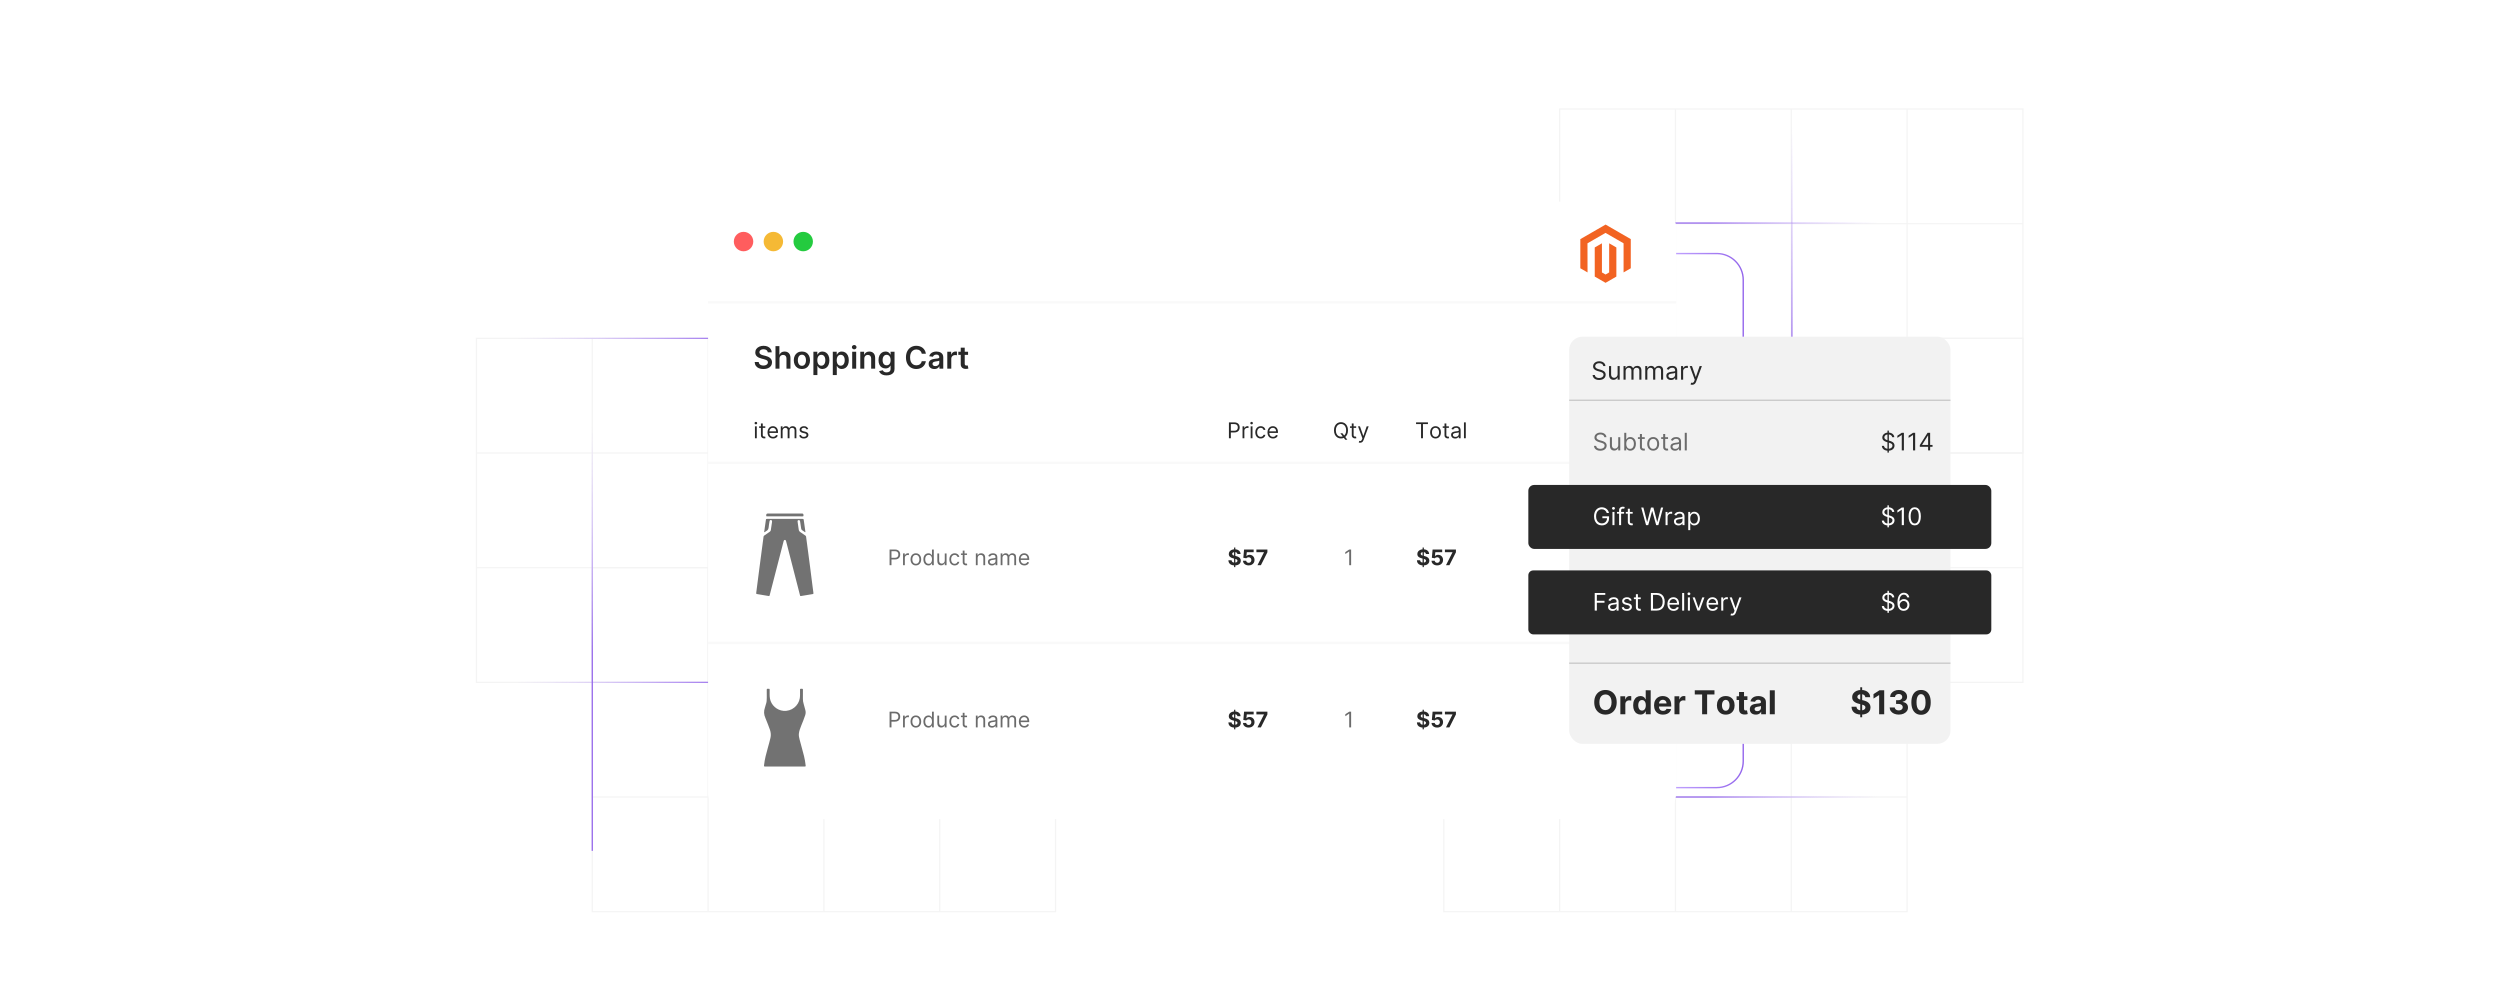 <?xml version="1.0" encoding="UTF-8"?><svg id="a" xmlns="http://www.w3.org/2000/svg" xmlns:xlink="http://www.w3.org/1999/xlink" viewBox="0 0 1000 400"><defs><linearGradient id="b" x1="241.298" y1="96.978" x2="290.192" y2="141.704" gradientUnits="userSpaceOnUse"><stop offset="0" stop-color="#bfa0fe" stop-opacity="0"/><stop offset=".999" stop-color="#9264eb"/></linearGradient><linearGradient id="c" y1="234.582" y2="279.307" xlink:href="#b"/><linearGradient id="d" x1="180.314" y1="236.889" x2="229.208" y2="281.615" gradientTransform="translate(512.153 25.445) rotate(90)" xlink:href="#b"/><linearGradient id="e" x1="60.6" y1="-242.973" x2="109.494" y2="-198.248" gradientTransform="translate(512.153 25.445) rotate(90)" xlink:href="#b"/><linearGradient id="f" x1="50.381" y1="-388.443" x2="87.016" y2="-354.932" gradientTransform="translate(775.282 -40.896) rotate(-180)" xlink:href="#b"/><linearGradient id="g" x1="50.381" y1="-158.857" x2="87.016" y2="-125.346" gradientTransform="translate(775.282 -40.896) rotate(-180)" xlink:href="#b"/><filter id="h" filterUnits="userSpaceOnUse"><feOffset dx="0" dy="0"/><feGaussianBlur result="i" stdDeviation="4.181"/><feFlood flood-color="#969696" flood-opacity=".3"/><feComposite in2="i" operator="in"/><feComposite in="SourceGraphic"/></filter><linearGradient id="j" x1="670.451" y1="208.232" x2="697.569" y2="208.232" gradientUnits="userSpaceOnUse"><stop offset="0" stop-color="#bfa0fe"/><stop offset=".999" stop-color="#9264eb"/></linearGradient></defs><rect x="623.867" y="135.341" width="185.303" height="137.599" fill="none" stroke="#f4f4f4" stroke-miterlimit="10" stroke-width=".5"/><line x1="809.17" y1="227.073" x2="623.867" y2="227.073" fill="none" stroke="#f4f4f4" stroke-miterlimit="10" stroke-width=".5"/><line x1="809.17" y1="181.207" x2="623.867" y2="181.207" fill="none" stroke="#f4f4f4" stroke-miterlimit="10" stroke-width=".5"/><line x1="670.193" y1="135.341" x2="670.193" y2="272.94" fill="none" stroke="#f4f4f4" stroke-miterlimit="10" stroke-width=".5"/><line x1="716.519" y1="135.341" x2="716.519" y2="272.94" fill="none" stroke="#f4f4f4" stroke-miterlimit="10" stroke-width=".5"/><line x1="762.845" y1="135.341" x2="762.845" y2="272.94" fill="none" stroke="#f4f4f4" stroke-miterlimit="10" stroke-width=".5"/><path d="M623.617,43.353h185.803v138.1h-185.803V43.353ZM808.92,43.853h-184.803s0,137.1,0,137.1h184.803s0-137.1,0-137.1Z" fill="#f4f4f4" stroke-width="0"/><rect x="623.867" y="135.087" width="185.303" height=".5" fill="#f4f4f4" stroke-width="0"/><rect x="623.867" y="89.22" width="185.303" height=".5" fill="#f4f4f4" stroke-width="0"/><rect x="669.943" y="43.603" width=".5" height="137.6" fill="#f4f4f4" stroke-width="0"/><rect x="716.269" y="43.603" width=".5" height="137.6" fill="#f4f4f4" stroke-width="0"/><rect x="762.594" y="43.603" width=".5" height="137.6" fill="#f4f4f4" stroke-width="0"/><rect x="577.542" y="227.073" width="185.303" height="137.599" fill="none" stroke="#f4f4f4" stroke-miterlimit="10" stroke-width=".5"/><line x1="762.845" y1="318.806" x2="577.542" y2="318.806" fill="none" stroke="#f4f4f4" stroke-miterlimit="10" stroke-width=".5"/><line x1="762.845" y1="272.94" x2="577.542" y2="272.94" fill="none" stroke="#f4f4f4" stroke-miterlimit="10" stroke-width=".5"/><line x1="623.867" y1="227.073" x2="623.867" y2="364.672" fill="none" stroke="#f4f4f4" stroke-miterlimit="10" stroke-width=".5"/><line x1="670.193" y1="227.073" x2="670.193" y2="364.672" fill="none" stroke="#f4f4f4" stroke-miterlimit="10" stroke-width=".5"/><line x1="716.519" y1="227.073" x2="716.519" y2="364.672" fill="none" stroke="#f4f4f4" stroke-miterlimit="10" stroke-width=".5"/><rect x="190.58" y="135.341" width="185.303" height="137.599" fill="none" stroke="#f4f4f4" stroke-miterlimit="10" stroke-width=".5"/><line x1="190.58" y1="227.073" x2="375.883" y2="227.073" fill="none" stroke="#f4f4f4" stroke-miterlimit="10" stroke-width=".5"/><line x1="190.58" y1="181.207" x2="375.883" y2="181.207" fill="none" stroke="#f4f4f4" stroke-miterlimit="10" stroke-width=".5"/><line x1="329.557" y1="135.341" x2="329.557" y2="272.94" fill="none" stroke="#f4f4f4" stroke-miterlimit="10" stroke-width=".5"/><line x1="283.231" y1="135.341" x2="283.231" y2="272.94" fill="none" stroke="#f4f4f4" stroke-miterlimit="10" stroke-width=".5"/><line x1="236.906" y1="135.341" x2="236.906" y2="272.94" fill="none" stroke="#f4f4f4" stroke-miterlimit="10" stroke-width=".5"/><rect x="190.58" y="135.087" width="185.303" height=".5" fill="url(#b)" stroke-width="0"/><rect x="236.906" y="227.073" width="185.303" height="137.599" fill="none" stroke="#f4f4f4" stroke-miterlimit="10" stroke-width=".5"/><line x1="236.906" y1="318.806" x2="422.209" y2="318.806" fill="none" stroke="#f4f4f4" stroke-miterlimit="10" stroke-width=".5"/><line x1="236.906" y1="272.94" x2="422.209" y2="272.94" fill="none" stroke="#f4f4f4" stroke-miterlimit="10" stroke-width=".5"/><line x1="375.883" y1="227.073" x2="375.883" y2="364.672" fill="none" stroke="#f4f4f4" stroke-miterlimit="10" stroke-width=".5"/><line x1="329.557" y1="227.073" x2="329.557" y2="364.672" fill="none" stroke="#f4f4f4" stroke-miterlimit="10" stroke-width=".5"/><line x1="283.231" y1="227.073" x2="283.231" y2="364.672" fill="none" stroke="#f4f4f4" stroke-miterlimit="10" stroke-width=".5"/><rect x="190.58" y="272.69" width="185.303" height=".5" fill="url(#c)" stroke-width="0"/><rect x="236.656" y="155.042" width=".5" height="185.303" fill="url(#d)" stroke-width="0"/><rect x="716.519" y="35.328" width=".5" height="185.303" fill="url(#e)" stroke-width="0"/><rect x="624.117" y="318.556" width="138.727" height=".5" fill="url(#f)" stroke-width="0"/><rect x="624.117" y="88.97" width="138.727" height=".5" fill="url(#g)" stroke-width="0"/><rect x="283.231" y="80.635" width="387.219" height="247.01" rx="10.452" ry="10.452" fill="#fff" filter="url(#h)" stroke-width="0"/><circle cx="297.42" cy="96.627" r="3.889" fill="#ff5d5e" stroke-width="0"/><circle cx="309.352" cy="96.627" r="3.889" fill="#f5b935" stroke-width="0"/><circle cx="321.285" cy="96.627" r="3.889" fill="#24cb3f" stroke-width="0"/><polygon points="642.232 89.827 632.131 95.657 632.131 107.303 635.015 108.97 634.994 97.322 642.212 93.156 649.429 97.322 649.429 108.965 652.313 107.303 652.313 95.647 642.232 89.827" fill="#f26322" stroke-width="0"/><polygon points="643.663 108.968 642.222 109.805 640.774 108.975 640.774 97.322 637.893 98.986 637.898 110.635 642.22 113.131 646.546 110.635 646.546 98.986 643.663 97.322 643.663 108.968" fill="#f26322" stroke-width="0"/><line x1="283.231" y1="120.947" x2="670.451" y2="120.947" fill="none" stroke="#f9f9f9" stroke-miterlimit="10" stroke-width=".963"/><path d="M670.451,101.418h16.294c5.824,0,10.546,4.722,10.546,10.546v192.535c0,5.824-4.722,10.546-10.546,10.546h-16.294" fill="none" stroke="url(#j)" stroke-miterlimit="10" stroke-width=".556"/><path d="M313.958,207.559c2.352,0,4.704.004,7.056-.005.29-.001.434.077.475.387.208,1.556.435,3.109.653,4.664.012.086.076.201-.008.26-.105.074-.189-.041-.269-.095-.286-.192-.552-.418-.853-.581-.387-.21-.52-.524-.572-.94-.111-.898-.258-1.792-.401-2.685-.063-.391-.265-.553-.595-.516-.302.034-.46.235-.407.635.135,1.022.329,2.037.437,3.062.058.552.313.887.764,1.17.65.408,1.266.872,1.9,1.306.172.117.268.255.296.471.215,1.659.445,3.316.665,4.974.317,2.385.633,4.77.942,7.156.291,2.25.569,4.501.856,6.752.148,1.159.297,2.318.453,3.476.065.486.035.535-.43.611-1.447.238-2.895.477-4.341.719-.483.081-.492.085-.613-.386-1.034-4.019-2.064-8.04-3.098-12.059-.799-3.109-1.6-6.218-2.4-9.326-.017-.067-.035-.133-.053-.199-.069-.247-.173-.454-.483-.441-.298.013-.411.21-.475.461-.387,1.499-.774,2.997-1.16,4.496-1.456,5.639-2.91,11.279-4.369,16.918-.178.689-.117.621-.77.51-1.446-.245-2.891-.502-4.34-.73-.308-.048-.373-.172-.336-.451.172-1.295.332-2.591.498-3.886.243-1.886.486-3.772.732-5.658.294-2.261.59-4.522.888-6.782.272-2.056.551-4.111.818-6.167.028-.216.122-.35.296-.468.748-.512,1.485-1.039,2.235-1.548.23-.156.337-.36.376-.623.154-1.031.314-2.062.469-3.093.017-.113.025-.228.027-.343.008-.344-.152-.558-.44-.596-.265-.035-.513.167-.564.485-.12.747-.275,1.492-.329,2.244-.055.763-.273,1.374-1.017,1.705-.113.05-.204.15-.314.211-.145.08-.285.306-.431.205-.123-.085-.017-.322.006-.487.198-1.43.406-2.859.609-4.288.074-.522.072-.523.594-.523,2.341-.001,4.681-0,7.022-0Z" fill="#727272" stroke-width="0"/><path d="M313.892,206.546c-2.306,0-4.612 0-6.918-0-.485-0-.489-.005-.492-.469q-.005-.67.67-.67c4.555,0,9.11,0,13.664,0q.569,0,.57.556c0,.08-.007.161.001.241.024.25-.081.351-.336.345-.482-.012-.964-.003-1.446-.003-1.905,0-3.809,0-5.713,0Z" fill="#727272" stroke-width="0"/><path d="M355.831,226.082v-6.278h2.122c.493,0,.895.088,1.21.265.314.177.546.416.697.716.151.301.227.636.227,1.006s-.075.706-.226,1.009c-.15.303-.381.543-.694.722-.312.179-.713.269-1.202.269h-1.52v-.675h1.496c.337,0,.608-.059.812-.175.204-.116.353-.274.446-.474.093-.199.14-.425.14-.676s-.046-.477-.14-.675c-.093-.198-.243-.353-.449-.467-.206-.114-.48-.171-.821-.171h-1.337v5.604h-.76Z" fill="#6b6b6b" stroke-width="0"/><path d="M361.214,226.082v-4.709h.699v.711h.049c.086-.232.241-.422.466-.566.225-.145.478-.218.76-.218.053,0,.12.001.199.003s.14.005.181.009v.736c-.024-.007-.08-.017-.167-.029-.087-.014-.178-.021-.274-.021-.229,0-.433.048-.612.143-.179.096-.32.227-.423.393-.103.167-.155.356-.155.569v2.979h-.724Z" fill="#6b6b6b" stroke-width="0"/><path d="M366.34,226.18c-.425,0-.797-.101-1.117-.303-.32-.203-.569-.485-.748-.85-.179-.363-.269-.789-.269-1.275,0-.49.089-.919.269-1.284.179-.366.428-.65.748-.853.32-.202.692-.304,1.117-.304s.798.102,1.118.304.569.486.748.853c.179.365.268.794.268,1.284,0,.486-.089.912-.268,1.275-.179.364-.428.646-.748.85-.32.202-.692.303-1.118.303ZM366.34,225.53c.323,0,.589-.083.797-.248.208-.166.362-.384.463-.653.1-.27.15-.562.15-.877s-.05-.608-.15-.88c-.101-.272-.255-.491-.463-.659-.208-.167-.475-.251-.797-.251s-.588.084-.797.251c-.208.168-.363.388-.463.659-.101.272-.15.565-.15.88s.05.607.15.877c.1.27.254.487.463.653.208.165.474.248.797.248Z" fill="#6b6b6b" stroke-width="0"/><path d="M371.356,226.18c-.393,0-.739-.1-1.04-.299-.3-.199-.535-.481-.705-.846-.169-.365-.254-.797-.254-1.295,0-.495.085-.924.254-1.288.17-.363.406-.644.709-.843.302-.198.652-.298,1.048-.298.307,0,.549.051.728.152.179.101.316.215.411.343.095.128.169.232.223.315h.061v-2.317h.724v6.278h-.699v-.724h-.085c-.053.086-.129.193-.227.323s-.238.245-.42.347c-.182.102-.424.151-.727.151ZM371.454,225.53c.29,0,.535-.076.736-.229.2-.152.352-.363.457-.635.104-.271.156-.584.156-.94,0-.352-.051-.659-.153-.925-.102-.265-.253-.471-.454-.619-.2-.147-.448-.222-.742-.222-.307,0-.561.078-.765.234-.203.156-.355.368-.457.635-.102.267-.152.565-.152.896,0,.335.052.64.155.912s.256.489.46.649c.203.161.456.241.759.241Z" fill="#6b6b6b" stroke-width="0"/><path d="M377.904,224.156v-2.783h.724v4.709h-.724v-.797h-.049c-.11.239-.282.441-.515.608-.233.167-.527.25-.883.25-.294,0-.556-.065-.785-.195-.229-.129-.409-.325-.54-.588s-.196-.595-.196-.995v-2.992h.724v2.943c0,.343.097.617.29.821.193.204.44.307.741.307.18,0,.363-.046.55-.138s.344-.233.472-.423c.127-.19.191-.433.191-.728Z" fill="#6b6b6b" stroke-width="0"/><path d="M381.865,226.18c-.441,0-.822-.103-1.141-.312-.319-.208-.564-.495-.735-.861-.172-.366-.258-.783-.258-1.254,0-.478.088-.9.265-1.268s.424-.654.742-.861c.317-.208.689-.311,1.114-.311.331,0,.629.061.895.185.266.122.483.294.653.515.169.221.275.478.315.772h-.723c-.055-.215-.178-.405-.367-.571-.189-.167-.443-.25-.762-.25-.282,0-.529.073-.74.219-.211.146-.376.352-.494.616s-.176.575-.176.931c0,.364.058.681.173.95.115.27.279.479.49.629s.46.224.747.224c.188,0,.359-.033.512-.099.153-.065.283-.159.389-.281.106-.123.182-.271.227-.441h.723c-.041.277-.142.527-.302.749-.161.222-.372.398-.635.527s-.567.194-.915.194Z" fill="#6b6b6b" stroke-width="0"/><path d="M386.819,221.373v.613h-2.44v-.613h2.44ZM385.09,220.245h.724v4.488c0,.204.03.356.09.458.06.102.138.169.233.202.095.034.196.051.302.051.08,0,.145-.005.196-.014.051-.01.092-.017.123-.023l.147.65c-.049.019-.118.037-.206.057s-.199.029-.334.029c-.205,0-.404-.044-.599-.132-.195-.088-.357-.222-.484-.401-.128-.181-.192-.407-.192-.681v-4.685Z" fill="#6b6b6b" stroke-width="0"/><path d="M391.062,223.249v2.833h-.724v-4.709h.699v.735h.061c.11-.238.278-.432.503-.577.225-.146.515-.22.871-.22.319,0,.598.065.837.195.239.129.425.325.558.588s.199.595.199.995v2.992h-.724v-2.943c0-.37-.096-.658-.288-.866-.192-.207-.456-.31-.791-.31-.231,0-.437.05-.618.15-.181.1-.323.246-.428.438-.104.192-.156.426-.156.699Z" fill="#6b6b6b" stroke-width="0"/><path d="M396.777,226.192c-.298,0-.569-.057-.812-.17s-.436-.278-.579-.494c-.143-.215-.215-.477-.215-.783,0-.27.053-.488.16-.657.106-.169.248-.301.426-.398.178-.096.374-.168.59-.216s.433-.086.651-.115c.286-.036.519-.065.698-.084.179-.019.31-.053.392-.1.083-.047.124-.129.124-.245v-.024c0-.303-.083-.538-.247-.705-.165-.168-.414-.252-.747-.252-.345,0-.616.076-.812.227-.196.151-.334.314-.414.485l-.687-.246c.123-.286.287-.509.492-.67.206-.16.43-.273.674-.337.245-.065.485-.097.722-.097.151,0,.326.019.523.054.197.036.388.109.573.22.185.11.338.276.461.499.123.223.184.521.184.895v3.103h-.723v-.638h-.037c-.049.102-.131.212-.245.328-.115.116-.267.216-.457.297-.19.082-.422.123-.696.123ZM396.887,225.542c.286,0,.528-.056.725-.168s.347-.258.448-.435.152-.365.152-.56v-.663c-.031.037-.098.07-.201.1-.103.03-.222.056-.355.077s-.264.04-.389.055c-.126.016-.228.028-.305.039-.188.024-.363.064-.526.118-.163.054-.293.135-.393.242-.099.106-.148.253-.148.436,0,.251.093.44.28.568s.425.191.713.191Z" fill="#6b6b6b" stroke-width="0"/><path d="M400.259,226.082v-4.709h.699v.735h.061c.098-.251.257-.446.475-.587.219-.14.481-.21.788-.21.31,0,.57.07.777.21.207.141.369.336.486.587h.049c.121-.243.302-.436.543-.58.241-.144.53-.217.868-.217.421,0,.765.132,1.033.395.268.263.402.671.402,1.225v3.151h-.724v-3.151c0-.348-.095-.596-.285-.745-.19-.149-.414-.224-.671-.224-.331,0-.587.1-.769.299-.182.199-.273.451-.273.756v3.065h-.736v-3.226c0-.268-.087-.483-.261-.648-.174-.164-.398-.246-.671-.246-.188,0-.363.05-.526.15-.163.1-.293.238-.393.415s-.148.381-.148.611v2.943h-.724Z" fill="#6b6b6b" stroke-width="0"/><path d="M409.739,226.18c-.454,0-.845-.101-1.173-.302s-.581-.483-.757-.846c-.177-.363-.265-.785-.265-1.268s.088-.908.265-1.277.424-.657.742-.864c.317-.208.689-.311,1.114-.311.245,0,.487.041.727.123s.457.214.653.397c.196.184.352.425.469.726.117.3.175.67.175,1.109v.307h-3.63v-.625h2.894c0-.266-.053-.503-.158-.712-.105-.208-.254-.373-.448-.493-.193-.121-.42-.181-.682-.181-.288,0-.537.07-.747.213-.209.142-.371.326-.483.554-.112.227-.169.47-.169.73v.417c0,.355.061.656.185.902.123.246.296.434.517.561s.477.191.769.191c.19,0,.362-.027.517-.081.154-.055.288-.136.4-.245s.199-.246.261-.41l.699.196c-.073.237-.197.445-.371.624-.173.179-.388.318-.644.417-.255.1-.542.148-.861.148Z" fill="#6b6b6b" stroke-width="0"/><path d="M540.448,219.804v6.278h-.761v-5.481h-.037l-1.532,1.018v-.772l1.569-1.042h.761Z" fill="#6b6b6b" stroke-width="0"/><path d="M494.961,221.608c-.024-.247-.13-.44-.316-.576-.185-.138-.438-.206-.757-.206-.217,0-.4.03-.549.091-.149.06-.263.144-.342.25-.079.105-.118.227-.118.361-.004.112.02.211.072.294.052.084.124.156.216.217.092.06.198.112.319.156s.249.081.386.111l.565.136c.273.06.525.143.754.245.229.102.427.228.595.377s.298.325.391.527c.093.202.14.435.143.695-.002.385-.1.718-.293.998-.193.281-.471.499-.834.653s-.8.231-1.31.231c-.507,0-.948-.078-1.323-.233s-.667-.386-.877-.69c-.209-.306-.319-.685-.33-1.137h1.285c.014.211.075.386.183.526.107.14.251.245.432.315.181.07.386.105.615.105.225,0,.42-.032.587-.098s.296-.156.388-.273c.092-.117.138-.251.138-.402,0-.141-.042-.259-.124-.355-.083-.096-.204-.178-.362-.245-.159-.067-.352-.129-.581-.184l-.684-.172c-.529-.129-.947-.33-1.254-.605-.307-.273-.459-.643-.457-1.106-.002-.38.1-.712.305-.996s.488-.506.848-.665c.36-.16.769-.239,1.227-.239.466,0,.873.079,1.222.239.348.159.62.381.814.665.194.284.294.613.3.987h-1.272ZM493.627,226.866v-7.849h.503v7.849h-.503Z" fill="#282828" stroke-width="0"/><path d="M499.465,226.167c-.434,0-.819-.08-1.157-.239-.338-.159-.607-.379-.805-.659s-.301-.601-.31-.963h1.288c.014.243.117.44.307.592s.416.228.678.228c.208,0,.393-.047.553-.14.161-.094.286-.223.377-.39s.137-.358.137-.575c0-.221-.047-.414-.14-.582-.093-.168-.221-.299-.385-.393s-.351-.142-.561-.144c-.184,0-.362.037-.535.113-.172.075-.307.179-.403.31l-1.181-.212.298-3.311h3.838v1.085h-2.744l-.163,1.572h.037c.11-.155.277-.283.499-.386s.472-.153.748-.153c.378,0,.715.089,1.012.267.297.178.53.422.702.731s.257.666.255,1.068c.002.423-.096.799-.293,1.127-.197.327-.473.585-.825.772-.352.186-.762.28-1.228.28Z" fill="#282828" stroke-width="0"/><path d="M502.984,226.081l2.603-5.15v-.043h-3.032v-1.085h4.405v1.101l-2.606,5.178h-1.37Z" fill="#282828" stroke-width="0"/><path d="M570.373,221.608c-.025-.247-.13-.44-.316-.576-.185-.138-.439-.206-.757-.206-.217,0-.399.03-.549.091s-.264.144-.342.25c-.079.105-.118.227-.118.361-.004.112.019.211.072.294.052.084.124.156.216.217s.198.112.319.156c.12.044.249.081.386.111l.565.136c.273.06.525.143.754.245.229.102.427.228.595.377s.298.325.391.527c.094.202.141.435.143.695-.002.385-.1.718-.292.998-.193.281-.472.499-.834.653-.363.154-.8.231-1.31.231-.508,0-.948-.078-1.323-.233s-.667-.386-.877-.69c-.209-.306-.319-.685-.329-1.137h1.284c.015.211.075.386.183.526.107.14.251.245.432.315.182.07.386.105.615.105.225,0,.42-.032.587-.098s.296-.156.388-.273c.092-.117.138-.251.138-.402,0-.141-.041-.259-.124-.355-.082-.096-.203-.178-.361-.245s-.352-.129-.581-.184l-.684-.172c-.529-.129-.947-.33-1.254-.605-.307-.273-.459-.643-.457-1.106-.002-.38.1-.712.305-.996.206-.284.488-.506.849-.665.359-.16.768-.239,1.226-.239.466,0,.873.079,1.222.239.349.159.62.381.815.665s.294.613.3.987h-1.272ZM569.039,226.866v-7.849h.503v7.849h-.503Z" fill="#282828" stroke-width="0"/><path d="M574.876,226.167c-.433,0-.818-.08-1.157-.239-.338-.159-.606-.379-.805-.659s-.302-.601-.31-.963h1.288c.014.243.116.44.307.592.19.151.415.228.677.228.209,0,.394-.047.554-.14.16-.094.286-.223.377-.39s.137-.358.137-.575c0-.221-.047-.414-.14-.582s-.222-.299-.385-.393-.351-.142-.56-.144c-.185,0-.362.037-.535.113-.173.075-.308.179-.403.31l-1.181-.212.298-3.311h3.838v1.085h-2.744l-.162,1.572h.037c.11-.155.276-.283.499-.386.224-.102.473-.153.748-.153.379,0,.716.089,1.012.267.297.178.531.422.702.731.172.31.257.666.255,1.068.002.423-.096.799-.293,1.127-.197.327-.472.585-.824.772-.352.186-.762.28-1.228.28Z" fill="#282828" stroke-width="0"/><path d="M578.395,226.081l2.603-5.15v-.043h-3.032v-1.085h4.405v1.101l-2.606,5.178h-1.371Z" fill="#282828" stroke-width="0"/><line x1="283.231" y1="257.182" x2="670.451" y2="257.182" fill="none" stroke="#f9f9f9" stroke-miterlimit="10" stroke-width=".963"/><line x1="283.231" y1="185.122" x2="670.451" y2="185.122" fill="none" stroke="#f9f9f9" stroke-miterlimit="10" stroke-width=".963"/><path d="M307.11,140.925c-.041-.385-.214-.685-.518-.899-.305-.215-.699-.322-1.185-.322-.341,0-.634.052-.878.154s-.431.242-.56.419-.196.378-.199.605c0,.189.043.352.13.489.086.139.205.256.355.351.15.096.316.176.498.241.182.065.366.119.551.163l.847.212c.341.079.669.186.986.321.316.136.6.307.851.512.252.206.451.455.598.746.147.291.22.632.22,1.023,0,.529-.135.994-.406,1.395s-.661.715-1.171.94c-.51.226-1.127.338-1.85.338-.703,0-1.312-.108-1.829-.326s-.919-.535-1.208-.953c-.29-.418-.446-.927-.47-1.526h1.61c.023.315.121.576.291.785s.394.365.668.468.583.154.924.154c.355,0,.668-.054.937-.161s.48-.257.633-.45c.153-.192.231-.418.234-.677-.003-.235-.072-.43-.207-.584-.135-.155-.324-.284-.567-.389s-.526-.197-.849-.28l-1.028-.265c-.744-.191-1.331-.481-1.762-.871-.431-.39-.646-.908-.646-1.555,0-.532.145-.999.435-1.398.29-.4.685-.711,1.185-.934.5-.222,1.066-.333,1.698-.333.641,0,1.204.111,1.688.333.483.223.864.53,1.14.923s.419.843.428,1.352h-1.575Z" fill="#282828" stroke-width="0"/><path d="M311.79,143.506v3.97h-1.597v-9.034h1.562v3.41h.079c.159-.383.405-.685.739-.907.334-.222.76-.333,1.277-.333.47,0,.881.099,1.23.296.35.197.622.485.814.864.193.38.289.843.289,1.39v4.314h-1.597v-4.067c0-.456-.117-.81-.351-1.065-.234-.254-.561-.381-.981-.381-.282,0-.535.06-.756.183-.222.122-.396.298-.52.527s-.188.507-.188.834Z" fill="#282828" stroke-width="0"/><path d="M320.762,147.608c-.662,0-1.235-.146-1.72-.438s-.861-.698-1.127-1.222-.399-1.135-.399-1.835.133-1.313.399-1.84.642-.935,1.127-1.226c.485-.292,1.059-.438,1.72-.438s1.235.145,1.721.438c.485.291.861.699,1.127,1.226s.399,1.14.399,1.84-.133,1.312-.399,1.835-.642.931-1.127,1.222c-.485.291-1.059.438-1.721.438ZM320.771,146.329c.359,0,.659-.1.9-.298.241-.199.421-.466.54-.801.119-.336.179-.709.179-1.121,0-.414-.06-.79-.179-1.127-.119-.336-.299-.605-.54-.805s-.541-.3-.9-.3c-.368,0-.672.1-.915.3s-.424.469-.542.805c-.119.337-.179.713-.179,1.127,0,.412.06.785.179,1.121.119.335.3.602.542.801.243.198.547.298.915.298Z" fill="#282828" stroke-width="0"/><path d="M325.359,150.017v-9.316h1.571v1.12h.092c.083-.165.199-.34.349-.527.15-.186.353-.347.609-.48s.582-.201.979-.201c.523,0,.997.134,1.419.399.422.267.757.659,1.006,1.178.248.519.373,1.155.373,1.908,0,.744-.122,1.376-.366,1.897s-.576.918-.997,1.191c-.42.273-.897.41-1.429.41-.388,0-.71-.065-.966-.194-.256-.129-.461-.286-.615-.47-.155-.184-.274-.357-.36-.522h-.066v3.608h-1.597ZM326.925,144.088c0,.439.062.822.187,1.151s.306.586.543.769c.236.184.524.275.862.275.353,0,.648-.095.887-.284s.418-.45.54-.781c.122-.33.183-.708.183-1.131,0-.421-.06-.794-.181-1.121-.121-.326-.3-.582-.538-.767-.238-.185-.535-.278-.891-.278-.341,0-.631.09-.869.269-.238.18-.418.432-.54.755s-.183.704-.183,1.143Z" fill="#282828" stroke-width="0"/><path d="M333.118,150.017v-9.316h1.571v1.12h.092c.083-.165.199-.34.349-.527.15-.186.353-.347.609-.48s.582-.201.979-.201c.523,0,.997.134,1.419.399.422.267.757.659,1.006,1.178.248.519.373,1.155.373,1.908,0,.744-.122,1.376-.366,1.897s-.576.918-.997,1.191c-.42.273-.897.41-1.429.41-.388,0-.71-.065-.966-.194-.256-.129-.461-.286-.615-.47-.155-.184-.274-.357-.36-.522h-.066v3.608h-1.597ZM334.684,144.088c0,.439.062.822.187,1.151s.306.586.543.769c.236.184.524.275.862.275.353,0,.648-.095.887-.284s.418-.45.54-.781c.122-.33.183-.708.183-1.131,0-.421-.06-.794-.181-1.121-.121-.326-.3-.582-.538-.767-.238-.185-.535-.278-.891-.278-.341,0-.631.09-.869.269-.238.18-.418.432-.54.755s-.183.704-.183,1.143Z" fill="#282828" stroke-width="0"/><path d="M341.68,139.738c-.253,0-.471-.085-.653-.256-.183-.171-.274-.375-.274-.613s.091-.441.274-.611c.182-.169.4-.253.653-.253.256,0,.474.085.655.256.181.17.272.375.272.613s-.09.441-.272.61c-.181.169-.399.254-.655.254ZM340.877,147.476v-6.775h1.597v6.775h-1.597Z" fill="#282828" stroke-width="0"/><path d="M345.712,143.506v3.97h-1.597v-6.775h1.526v1.151h.08c.156-.38.405-.681.748-.904s.767-.336,1.273-.336c.467,0,.875.101,1.224.301.348.199.619.489.811.868.192.38.287.84.285,1.381v4.314h-1.597v-4.067c0-.453-.117-.807-.351-1.062s-.557-.384-.968-.384c-.279,0-.527.06-.743.183-.216.122-.385.298-.507.527s-.183.507-.183.834Z" fill="#282828" stroke-width="0"/><path d="M354.636,150.157c-.573,0-1.066-.077-1.478-.231-.412-.154-.743-.36-.993-.619s-.423-.546-.52-.86l1.438-.349c.065.132.159.264.282.395s.29.24.501.326c.21.087.476.131.796.131.453,0,.828-.11,1.125-.329s.446-.578.446-1.078v-1.284h-.08c-.083.165-.202.334-.359.508-.158.173-.365.319-.622.436s-.58.177-.968.177c-.52,0-.992-.123-1.414-.369-.422-.245-.757-.612-1.005-1.103-.248-.489-.373-1.103-.373-1.842,0-.744.124-1.372.373-1.886.248-.513.585-.902,1.008-1.169.423-.266.895-.399,1.416-.399.397,0,.724.067.981.201s.462.294.615.48c.153.188.269.362.349.527h.088v-1.12h1.575v6.886c0,.579-.138,1.059-.415,1.438-.276.379-.654.663-1.134.851-.479.189-1.023.282-1.632.282ZM354.649,146.126c.338,0,.626-.083.865-.247.238-.165.419-.401.542-.71.123-.31.185-.68.185-1.112,0-.426-.061-.8-.183-1.12s-.302-.57-.538-.748c-.237-.178-.527-.267-.872-.267-.355,0-.653.093-.891.278-.238.185-.417.439-.538.761-.121.321-.181.688-.181,1.096,0,.415.061.777.183,1.088.122.31.303.551.542.724.24.172.535.258.884.258Z" fill="#282828" stroke-width="0"/><path d="M370.344,141.489h-1.65c-.047-.271-.134-.511-.26-.721-.127-.211-.284-.39-.472-.536-.188-.147-.402-.258-.642-.333s-.498-.112-.774-.112c-.491,0-.926.122-1.306.368-.379.245-.676.605-.891,1.076-.214.472-.322,1.048-.322,1.727,0,.691.108,1.273.324,1.745s.513.828.891,1.067c.378.24.811.359,1.299.359.271,0,.524-.036.761-.107.237-.072.45-.179.64-.32.19-.141.35-.315.481-.52.13-.206.221-.441.271-.706l1.65.009c-.062.43-.195.833-.399,1.209-.204.377-.471.708-.8.995-.33.286-.715.51-1.156.67-.441.16-.931.24-1.469.24-.794,0-1.502-.184-2.126-.551-.624-.368-1.115-.898-1.474-1.593s-.538-1.526-.538-2.497c0-.973.181-1.806.542-2.498.362-.693.855-1.223,1.478-1.591.624-.367,1.329-.552,2.117-.552.503,0,.971.071,1.403.212.433.142.817.348,1.156.62.338.272.617.605.836.997s.362.84.43,1.343Z" fill="#282828" stroke-width="0"/><path d="M373.728,147.612c-.43,0-.815-.077-1.158-.231s-.613-.383-.811-.686c-.199-.303-.298-.676-.298-1.12,0-.382.07-.698.212-.948.141-.25.334-.45.578-.6.244-.15.52-.265.827-.342.307-.078.625-.135.955-.17.397-.042.719-.079.966-.113.247-.033.427-.086.54-.158s.17-.185.17-.338v-.026c0-.332-.099-.59-.295-.771-.197-.183-.481-.273-.852-.273-.391,0-.701.085-.929.256-.228.17-.381.372-.461.604l-1.491-.211c.117-.412.311-.757.582-1.035.271-.277.602-.486.993-.626s.823-.21,1.297-.21c.326,0,.651.039.975.115.324.076.619.202.887.377s.483.412.646.713c.163.3.245.675.245,1.124v4.535h-1.535v-.931h-.053c-.097.189-.233.364-.408.527-.175.163-.394.294-.657.393s-.571.147-.924.147ZM374.143,146.438c.32,0,.598-.064.834-.191s.417-.298.545-.51.192-.442.192-.692v-.799c-.05.042-.135.08-.254.115-.119.035-.252.066-.399.093s-.293.05-.437.07-.269.038-.374.053c-.238.032-.452.086-.64.159-.189.073-.337.176-.446.307s-.163.299-.163.505c0,.294.107.517.322.666.215.15.488.225.821.225Z" fill="#282828" stroke-width="0"/><path d="M378.915,147.476v-6.775h1.548v1.129h.071c.123-.391.336-.693.637-.906.302-.214.646-.32,1.035-.32.088,0,.188.004.298.012.11.007.202.018.275.032v1.47c-.067-.023-.174-.045-.32-.065-.145-.019-.286-.028-.421-.028-.291,0-.552.062-.783.188s-.413.298-.545.519c-.132.22-.198.475-.198.763v3.983h-1.597Z" fill="#282828" stroke-width="0"/><path d="M387.226,140.7v1.234h-3.896v-1.234h3.896ZM384.293,139.076h1.597v6.361c0,.215.033.379.1.492.066.113.153.19.262.231s.23.061.362.061c.1,0,.192-.007.276-.021.084-.015.147-.028.192-.04l.269,1.248c-.085.029-.207.061-.364.098-.157.035-.349.056-.576.061-.4.012-.76-.05-1.081-.184-.321-.134-.574-.342-.761-.624-.187-.282-.279-.635-.276-1.059v-6.626Z" fill="#282828" stroke-width="0"/><path d="M302.351,169.743c-.143,0-.265-.048-.368-.145-.102-.097-.153-.214-.153-.351,0-.136.051-.253.153-.351.102-.097.225-.145.368-.145s.265.049.368.145c.102.098.153.215.153.351,0,.137-.051.254-.153.351-.102.098-.225.145-.368.145ZM301.979,175.301v-4.764h.732v4.764h-.732Z" fill="#282828" stroke-width="0"/><path d="M306.122,170.537v.62h-2.468v-.62h2.468ZM304.373,169.396h.732v4.54c0,.206.031.361.092.464.06.102.139.17.235.204s.198.051.306.051c.081,0,.146-.004.198-.014.052-.009.093-.017.124-.023l.149.658c-.049.019-.119.037-.207.057s-.202.03-.338.03c-.206,0-.409-.045-.606-.134-.198-.089-.361-.225-.49-.406-.129-.182-.194-.411-.194-.689v-4.738Z" fill="#282828" stroke-width="0"/><path d="M309.223,175.4c-.459,0-.855-.102-1.186-.306-.332-.204-.587-.489-.766-.856-.179-.366-.268-.794-.268-1.282,0-.487.089-.918.268-1.291s.429-.665.75-.875c.321-.21.697-.315,1.127-.315.248,0,.493.041.735.124.242.083.462.217.661.401.198.185.356.43.474.733.118.304.177.679.177,1.123v.31h-3.671v-.633h2.927c0-.269-.053-.508-.16-.719s-.257-.378-.453-.5c-.195-.121-.426-.183-.69-.183-.291,0-.543.072-.755.216s-.374.33-.488.56-.171.476-.171.738v.422c0,.359.062.664.188.913.125.249.299.439.522.567s.482.193.778.193c.192,0,.366-.027.522-.082s.291-.138.405-.248.202-.248.264-.414l.707.199c-.075.239-.2.45-.376.631s-.393.321-.651.422c-.259.1-.549.15-.872.15Z" fill="#282828" stroke-width="0"/><path d="M312.312,175.301v-4.764h.707v.744h.062c.099-.254.259-.452.48-.594s.487-.212.797-.212c.314,0,.576.07.786.212.209.142.373.34.491.594h.05c.122-.245.305-.441.549-.587.244-.146.537-.219.877-.219.426,0,.774.133,1.045.398.271.266.406.679.406,1.239v3.188h-.732v-3.188c0-.352-.096-.604-.289-.754-.192-.151-.418-.227-.679-.227-.335,0-.594.101-.778.303-.184.201-.276.456-.276.764v3.102h-.744v-3.263c0-.271-.088-.489-.264-.655-.176-.167-.402-.25-.679-.25-.19,0-.368.051-.532.152-.165.101-.297.241-.397.42-.101.179-.15.385-.15.618v2.978h-.732Z" fill="#282828" stroke-width="0"/><path d="M323.277,171.604l-.658.185c-.041-.109-.102-.216-.181-.32s-.188-.191-.324-.26c-.136-.067-.311-.102-.524-.102-.291,0-.534.066-.727.199-.193.134-.29.303-.29.508,0,.182.066.325.198.431s.339.193.62.264l.707.174c.426.103.744.261.952.473.209.212.314.484.314.817,0,.273-.078.517-.234.731s-.373.385-.653.509c-.279.124-.604.186-.974.186-.486,0-.888-.105-1.206-.316s-.519-.519-.605-.925l.695-.173c.066.256.191.448.377.576.185.129.428.192.728.192.341,0,.612-.073.814-.219s.302-.32.302-.525c0-.165-.058-.305-.174-.417-.116-.113-.293-.197-.533-.253l-.794-.185c-.436-.103-.756-.265-.96-.482-.204-.219-.305-.492-.305-.82,0-.269.076-.507.228-.714.152-.206.359-.368.623-.486s.563-.177.898-.177c.471,0,.842.103,1.112.31.27.207.461.48.575.819Z" fill="#282828" stroke-width="0"/><path d="M491.57,175.301v-6.352h2.146c.498,0,.906.09,1.224.269.317.179.552.42.705.725.153.304.23.643.23,1.017s-.076.715-.228,1.02c-.152.306-.386.55-.703.731s-.722.272-1.216.272h-1.538v-.683h1.514c.341,0,.615-.059.822-.177.206-.118.357-.277.451-.479.094-.201.141-.429.141-.684,0-.254-.047-.481-.141-.682-.094-.201-.246-.358-.455-.474-.208-.114-.486-.172-.831-.172h-1.352v5.669h-.769Z" fill="#282828" stroke-width="0"/><path d="M497.016,175.301v-4.764h.707v.72h.05c.086-.235.244-.427.471-.573.228-.147.484-.221.769-.221.054,0,.121.001.202.003s.142.006.183.01v.744c-.024-.006-.081-.016-.169-.029s-.18-.021-.277-.021c-.231,0-.438.048-.619.144-.181.096-.324.229-.428.397-.104.169-.156.36-.156.575v3.015h-.732Z" fill="#282828" stroke-width="0"/><path d="M500.637,169.743c-.143,0-.265-.048-.368-.145-.102-.097-.153-.214-.153-.351,0-.136.051-.253.153-.351.102-.097.225-.145.368-.145s.265.049.368.145c.102.098.153.215.153.351,0,.137-.051.254-.153.351-.102.098-.225.145-.368.145ZM500.265,175.301v-4.764h.732v4.764h-.732Z" fill="#282828" stroke-width="0"/><path d="M504.272,175.4c-.447,0-.831-.105-1.154-.316-.322-.211-.57-.502-.744-.872s-.26-.792-.26-1.268c0-.484.089-.911.268-1.283.179-.37.429-.661.751-.871.321-.21.697-.315,1.127-.315.335,0,.637.061.905.185s.489.298.661.521c.171.224.277.483.319.781h-.732c-.056-.217-.179-.41-.37-.578-.191-.169-.448-.253-.77-.253-.285,0-.535.074-.749.222s-.381.355-.499.623c-.119.269-.179.582-.179.941,0,.368.059.689.175.962.117.273.282.484.496.636.215.15.466.226.756.226.19,0,.362-.032.518-.099s.286-.161.394-.285.185-.273.23-.447h.732c-.042.281-.144.534-.306.759s-.376.402-.642.533-.574.197-.926.197Z" fill="#282828" stroke-width="0"/><path d="M509.209,175.4c-.459,0-.855-.102-1.187-.306-.332-.204-.587-.489-.766-.856-.179-.366-.269-.794-.269-1.282,0-.487.09-.918.269-1.291s.429-.665.75-.875.697-.315,1.128-.315c.248,0,.492.041.734.124s.462.217.661.401c.198.185.356.43.474.733.118.304.177.679.177,1.123v.31h-3.671v-.633h2.927c0-.269-.053-.508-.159-.719s-.258-.378-.453-.5c-.195-.121-.426-.183-.69-.183-.292,0-.544.072-.756.216s-.374.33-.488.56c-.113.23-.171.476-.171.738v.422c0,.359.062.664.189.913.125.249.299.439.522.567.223.129.482.193.778.193.192,0,.366-.027.522-.082s.291-.138.404-.248c.114-.11.202-.248.264-.414l.707.199c-.074.239-.199.45-.375.631s-.393.321-.651.422c-.259.1-.549.15-.871.15Z" fill="#282828" stroke-width="0"/><path d="M539.2,172.125c0,.67-.121,1.249-.362,1.737-.242.487-.574.863-.996,1.128s-.903.398-1.445.398c-.541,0-1.022-.133-1.444-.398s-.754-.641-.996-1.128c-.241-.488-.362-1.067-.362-1.737s.121-1.248.362-1.736c.242-.488.574-.864.996-1.129s.903-.397,1.444-.397c.542,0,1.023.132,1.445.397s.754.641.996,1.129c.241.488.362,1.066.362,1.736ZM538.456,172.125c0-.55-.092-1.014-.274-1.393-.183-.378-.43-.664-.741-.858s-.659-.292-1.044-.292c-.384,0-.732.098-1.043.292-.311.194-.559.48-.741.858-.183.379-.274.843-.274,1.393s.092,1.015.274,1.393.43.665.741.859c.31.194.659.291,1.043.291.385,0,.732-.097,1.044-.291s.559-.481.741-.859.274-.843.274-1.393ZM536.148,173.316h.844l.707.93.186.248,1.054,1.402h-.843l-.695-.931-.174-.235-1.079-1.414Z" fill="#282828" stroke-width="0"/><path d="M542.463,170.537v.62h-2.469v-.62h2.469ZM540.714,169.396h.732v4.54c0,.206.03.361.092.464.06.102.139.17.235.204.096.034.197.051.305.051.081,0,.147-.004.199-.014.052-.009.093-.017.124-.023l.148.658c-.05.019-.119.037-.208.057s-.201.03-.338.03c-.207,0-.409-.045-.606-.134s-.36-.225-.49-.406c-.129-.182-.193-.411-.193-.689v-4.738Z" fill="#282828" stroke-width="0"/><path d="M544.039,177.087c-.124,0-.235-.01-.332-.029-.098-.019-.164-.039-.202-.058l.186-.644c.178.045.335.061.472.049.136-.012.258-.072.364-.181s.204-.284.293-.526l.137-.372-1.762-4.788h.794l1.315,3.796h.05l1.315-3.796h.794l-2.022,5.458c-.091.246-.204.45-.338.612-.135.163-.29.283-.467.361-.177.079-.376.118-.597.118Z" fill="#282828" stroke-width="0"/><path d="M566.421,169.632v-.683h4.764v.683h-1.998v5.669h-.769v-5.669h-1.997Z" fill="#282828" stroke-width="0"/><path d="M574.21,175.4c-.43,0-.807-.102-1.13-.308-.323-.204-.576-.491-.757-.858-.181-.368-.272-.799-.272-1.29,0-.497.091-.93.272-1.3s.434-.657.757-.862c.323-.204.7-.307,1.13-.307.431,0,.808.102,1.131.307.323.205.576.492.757.862s.272.803.272,1.3c0,.491-.091.922-.272,1.29-.181.367-.434.654-.757.858-.323.205-.7.308-1.131.308ZM574.21,174.742c.327,0,.596-.083.807-.251.211-.167.367-.388.469-.66.101-.273.151-.568.151-.887s-.051-.615-.151-.891c-.102-.274-.258-.497-.469-.667-.211-.169-.479-.254-.807-.254-.326,0-.595.085-.806.254-.211.17-.367.393-.469.667-.101.275-.151.572-.151.891s.051.613.151.887c.102.273.258.493.469.66.211.168.479.251.806.251Z" fill="#282828" stroke-width="0"/><path d="M579.557,170.537v.62h-2.469v-.62h2.469ZM577.808,169.396h.732v4.54c0,.206.03.361.091.464.061.102.14.17.236.204.096.034.197.051.305.051.081,0,.147-.004.199-.014.052-.009.093-.017.124-.023l.148.658c-.05.019-.119.037-.208.057s-.201.03-.338.03c-.207,0-.408-.045-.606-.134-.197-.089-.36-.225-.489-.406-.13-.182-.194-.411-.194-.689v-4.738Z" fill="#282828" stroke-width="0"/><path d="M582.062,175.412c-.302,0-.575-.057-.821-.172-.246-.114-.441-.281-.586-.499-.145-.219-.218-.482-.218-.793,0-.273.054-.494.161-.665.107-.17.252-.304.432-.401.18-.097.379-.17.597-.219s.438-.087.659-.116c.289-.037.524-.065.705-.085.182-.019.314-.054.398-.101.084-.048.125-.131.125-.248v-.025c0-.306-.083-.544-.249-.713-.167-.17-.418-.255-.755-.255-.35,0-.624.077-.822.23-.198.153-.338.316-.419.49l-.694-.248c.124-.289.29-.516.498-.678.207-.162.435-.275.682-.341s.491-.098.731-.098c.153,0,.329.018.529.054.199.036.393.11.579.222.188.112.343.28.467.506s.186.527.186.905v3.139h-.732v-.645h-.037c-.049.103-.132.215-.248.332-.115.118-.27.219-.462.301-.192.083-.427.124-.704.124ZM582.175,174.755c.289,0,.533-.057.733-.171.199-.113.35-.26.452-.44.102-.181.153-.369.153-.568v-.67c-.03.038-.099.071-.203.102-.103.029-.224.056-.359.077s-.267.04-.394.056-.231.028-.309.039c-.19.024-.367.065-.532.119-.164.055-.297.137-.397.245-.101.108-.15.256-.15.442,0,.254.095.445.283.575.19.129.43.193.722.193Z" fill="#282828" stroke-width="0"/><path d="M586.317,168.949v6.352h-.731v-6.352h.731Z" fill="#282828" stroke-width="0"/><path d="M355.831,290.947v-6.278h2.122c.493,0,.895.088,1.21.265.314.177.546.416.697.716.151.301.227.636.227,1.006s-.075.706-.226,1.009c-.15.303-.381.543-.694.722-.312.179-.713.269-1.202.269h-1.52v-.675h1.496c.337,0,.608-.059.812-.175.204-.116.353-.274.446-.474.093-.199.14-.425.14-.676s-.046-.477-.14-.675c-.093-.198-.243-.353-.449-.467-.206-.114-.48-.171-.821-.171h-1.337v5.604h-.76Z" fill="#6b6b6b" stroke-width="0"/><path d="M361.214,290.947v-4.709h.699v.711h.049c.086-.232.241-.422.466-.566.225-.145.478-.218.76-.218.053,0,.12.001.199.003s.14.005.181.009v.736c-.024-.007-.08-.017-.167-.029-.087-.014-.178-.021-.274-.021-.229,0-.433.048-.612.143-.179.096-.32.227-.423.393-.103.167-.155.356-.155.569v2.979h-.724Z" fill="#6b6b6b" stroke-width="0"/><path d="M366.34,291.045c-.425,0-.797-.101-1.117-.303-.32-.203-.569-.485-.748-.85-.179-.363-.269-.789-.269-1.275,0-.49.089-.919.269-1.284.179-.366.428-.65.748-.853.32-.202.692-.304,1.117-.304s.798.102,1.118.304.569.486.748.853c.179.365.268.794.268,1.284,0,.486-.089.912-.268,1.275-.179.364-.428.646-.748.85-.32.202-.692.303-1.118.303ZM366.34,290.395c.323,0,.589-.083.797-.248.208-.166.362-.384.463-.653.1-.27.15-.562.15-.877s-.05-.608-.15-.88c-.101-.272-.255-.491-.463-.659-.208-.167-.475-.251-.797-.251s-.588.084-.797.251c-.208.168-.363.388-.463.659-.101.272-.15.565-.15.88s.05.607.15.877c.1.27.254.487.463.653.208.165.474.248.797.248Z" fill="#6b6b6b" stroke-width="0"/><path d="M371.356,291.045c-.393,0-.739-.1-1.04-.299-.3-.199-.535-.481-.705-.846-.169-.365-.254-.797-.254-1.295,0-.495.085-.924.254-1.288.17-.363.406-.644.709-.843.302-.198.652-.298,1.048-.298.307,0,.549.051.728.152.179.101.316.215.411.343.095.128.169.232.223.315h.061v-2.317h.724v6.278h-.699v-.724h-.085c-.053.086-.129.193-.227.323s-.238.245-.42.347c-.182.102-.424.151-.727.151ZM371.454,290.395c.29,0,.535-.076.736-.229.2-.152.352-.363.457-.635.104-.271.156-.584.156-.94,0-.352-.051-.659-.153-.925-.102-.265-.253-.471-.454-.619-.2-.147-.448-.222-.742-.222-.307,0-.561.078-.765.234-.203.156-.355.368-.457.635-.102.267-.152.565-.152.896,0,.335.052.64.155.912s.256.489.46.649c.203.161.456.241.759.241Z" fill="#6b6b6b" stroke-width="0"/><path d="M377.904,289.021v-2.783h.724v4.709h-.724v-.797h-.049c-.11.239-.282.441-.515.608-.233.167-.527.25-.883.25-.294,0-.556-.065-.785-.195-.229-.129-.409-.325-.54-.588s-.196-.595-.196-.995v-2.992h.724v2.943c0,.343.097.617.29.821.193.204.44.307.741.307.18,0,.363-.046.55-.138s.344-.233.472-.423c.127-.19.191-.433.191-.728Z" fill="#6b6b6b" stroke-width="0"/><path d="M381.865,291.045c-.441,0-.822-.103-1.141-.312-.319-.208-.564-.495-.735-.861-.172-.366-.258-.783-.258-1.254,0-.478.088-.9.265-1.268s.424-.654.742-.861c.317-.208.689-.311,1.114-.311.331,0,.629.061.895.185.266.122.483.294.653.515.169.221.275.478.315.772h-.723c-.055-.215-.178-.405-.367-.571-.189-.167-.443-.25-.762-.25-.282,0-.529.073-.74.219-.211.146-.376.352-.494.616s-.176.575-.176.931c0,.364.058.681.173.95.115.27.279.479.49.629s.46.224.747.224c.188,0,.359-.033.512-.099.153-.065.283-.159.389-.281.106-.123.182-.271.227-.441h.723c-.041.277-.142.527-.302.749-.161.222-.372.398-.635.527s-.567.194-.915.194Z" fill="#6b6b6b" stroke-width="0"/><path d="M386.819,286.238v.613h-2.44v-.613h2.44ZM385.09,285.11h.724v4.488c0,.204.03.356.09.458.06.102.138.169.233.202.095.034.196.051.302.051.08,0,.145-.005.196-.014.051-.01.092-.017.123-.023l.147.65c-.049.019-.118.037-.206.057s-.199.029-.334.029c-.205,0-.404-.044-.599-.132-.195-.088-.357-.222-.484-.401-.128-.181-.192-.407-.192-.681v-4.685Z" fill="#6b6b6b" stroke-width="0"/><path d="M391.062,288.114v2.833h-.724v-4.709h.699v.735h.061c.11-.238.278-.432.503-.577.225-.146.515-.22.871-.22.319,0,.598.065.837.195.239.129.425.325.558.588s.199.595.199.995v2.992h-.724v-2.943c0-.37-.096-.658-.288-.866-.192-.207-.456-.31-.791-.31-.231,0-.437.05-.618.15-.181.1-.323.246-.428.438-.104.192-.156.426-.156.699Z" fill="#6b6b6b" stroke-width="0"/><path d="M396.777,291.058c-.298,0-.569-.057-.812-.17s-.436-.278-.579-.494c-.143-.215-.215-.477-.215-.783,0-.27.053-.488.16-.657.106-.169.248-.301.426-.398.178-.096.374-.168.59-.216s.433-.086.651-.115c.286-.036.519-.065.698-.084.179-.019.31-.053.392-.1.083-.047.124-.129.124-.245v-.024c0-.303-.083-.538-.247-.705-.165-.168-.414-.252-.747-.252-.345,0-.616.076-.812.227-.196.151-.334.314-.414.485l-.687-.246c.123-.286.287-.509.492-.67.206-.16.43-.273.674-.337.245-.065.485-.097.722-.097.151,0,.326.019.523.054.197.036.388.109.573.22.185.11.338.276.461.499.123.223.184.521.184.895v3.103h-.723v-.638h-.037c-.049.102-.131.212-.245.328-.115.116-.267.216-.457.297-.19.082-.422.123-.696.123ZM396.887,290.407c.286,0,.528-.056.725-.168s.347-.258.448-.435.152-.365.152-.56v-.663c-.031.037-.098.07-.201.1-.103.03-.222.056-.355.077s-.264.04-.389.055c-.126.016-.228.028-.305.039-.188.024-.363.064-.526.118-.163.054-.293.135-.393.242-.099.106-.148.253-.148.436,0,.251.093.44.28.568s.425.191.713.191Z" fill="#6b6b6b" stroke-width="0"/><path d="M400.259,290.947v-4.709h.699v.735h.061c.098-.251.257-.446.475-.587.219-.14.481-.21.788-.21.31,0,.57.07.777.21.207.141.369.336.486.587h.049c.121-.243.302-.436.543-.58.241-.144.53-.217.868-.217.421,0,.765.132,1.033.395.268.263.402.671.402,1.225v3.151h-.724v-3.151c0-.348-.095-.596-.285-.745-.19-.149-.414-.224-.671-.224-.331,0-.587.1-.769.299-.182.199-.273.451-.273.756v3.065h-.736v-3.226c0-.268-.087-.483-.261-.648-.174-.164-.398-.246-.671-.246-.188,0-.363.05-.526.15-.163.1-.293.238-.393.415s-.148.381-.148.611v2.943h-.724Z" fill="#6b6b6b" stroke-width="0"/><path d="M409.739,291.045c-.454,0-.845-.101-1.173-.302s-.581-.483-.757-.846c-.177-.363-.265-.785-.265-1.268s.088-.908.265-1.277.424-.657.742-.864c.317-.208.689-.311,1.114-.311.245,0,.487.041.727.123s.457.214.653.397c.196.184.352.425.469.726.117.3.175.67.175,1.109v.307h-3.63v-.625h2.894c0-.266-.053-.503-.158-.712-.105-.208-.254-.373-.448-.493-.193-.121-.42-.181-.682-.181-.288,0-.537.07-.747.213-.209.142-.371.326-.483.554-.112.227-.169.47-.169.73v.417c0,.355.061.656.185.902.123.246.296.434.517.561s.477.191.769.191c.19,0,.362-.027.517-.081.154-.055.288-.136.4-.245s.199-.246.261-.41l.699.196c-.073.237-.197.445-.371.624-.173.179-.388.318-.644.417-.255.1-.542.148-.861.148Z" fill="#6b6b6b" stroke-width="0"/><path d="M540.448,284.669v6.278h-.761v-5.481h-.037l-1.532,1.018v-.772l1.569-1.042h.761Z" fill="#6b6b6b" stroke-width="0"/><path d="M494.961,286.474c-.024-.247-.13-.44-.316-.576-.185-.138-.438-.206-.757-.206-.217,0-.4.03-.549.091-.149.06-.263.144-.342.25-.079.105-.118.227-.118.361-.004.112.02.211.072.294.052.084.124.156.216.217.092.06.198.112.319.156s.249.081.386.111l.565.136c.273.06.525.143.754.245.229.102.427.228.595.377s.298.325.391.527c.093.202.14.435.143.695-.002.385-.1.718-.293.998-.193.281-.471.499-.834.653s-.8.231-1.31.231c-.507,0-.948-.078-1.323-.233s-.667-.386-.877-.69c-.209-.306-.319-.685-.33-1.137h1.285c.014.211.075.386.183.526.107.14.251.245.432.315.181.07.386.105.615.105.225,0,.42-.032.587-.098s.296-.156.388-.273c.092-.117.138-.251.138-.402,0-.141-.042-.259-.124-.355-.083-.096-.204-.178-.362-.245-.159-.067-.352-.129-.581-.184l-.684-.172c-.529-.129-.947-.33-1.254-.605-.307-.273-.459-.643-.457-1.106-.002-.38.1-.712.305-.996s.488-.506.848-.665c.36-.16.769-.239,1.227-.239.466,0,.873.079,1.222.239.348.159.62.381.814.665.194.284.294.613.3.987h-1.272ZM493.627,291.732v-7.849h.503v7.849h-.503Z" fill="#282828" stroke-width="0"/><path d="M499.465,291.033c-.434,0-.819-.08-1.157-.239-.338-.159-.607-.379-.805-.659s-.301-.601-.31-.963h1.288c.014.243.117.44.307.592s.416.228.678.228c.208,0,.393-.047.553-.14.161-.094.286-.223.377-.39s.137-.358.137-.575c0-.221-.047-.414-.14-.582-.093-.168-.221-.299-.385-.393s-.351-.142-.561-.144c-.184,0-.362.037-.535.113-.172.075-.307.179-.403.31l-1.181-.212.298-3.311h3.838v1.085h-2.744l-.163,1.572h.037c.11-.155.277-.283.499-.386s.472-.153.748-.153c.378,0,.715.089,1.012.267.297.178.53.422.702.731s.257.666.255,1.068c.002.423-.096.799-.293,1.127-.197.327-.473.585-.825.772-.352.186-.762.28-1.228.28Z" fill="#282828" stroke-width="0"/><path d="M502.984,290.947l2.603-5.15v-.043h-3.032v-1.085h4.405v1.101l-2.606,5.178h-1.37Z" fill="#282828" stroke-width="0"/><path d="M570.373,286.474c-.025-.247-.13-.44-.316-.576-.185-.138-.439-.206-.757-.206-.217,0-.399.03-.549.091s-.264.144-.342.25c-.079.105-.118.227-.118.361-.004.112.019.211.072.294.052.084.124.156.216.217s.198.112.319.156c.12.044.249.081.386.111l.565.136c.273.06.525.143.754.245.229.102.427.228.595.377s.298.325.391.527c.094.202.141.435.143.695-.002.385-.1.718-.292.998-.193.281-.472.499-.834.653-.363.154-.8.231-1.31.231-.508,0-.948-.078-1.323-.233s-.667-.386-.877-.69c-.209-.306-.319-.685-.329-1.137h1.284c.015.211.075.386.183.526.107.14.251.245.432.315.182.07.386.105.615.105.225,0,.42-.032.587-.098s.296-.156.388-.273c.092-.117.138-.251.138-.402,0-.141-.041-.259-.124-.355-.082-.096-.203-.178-.361-.245s-.352-.129-.581-.184l-.684-.172c-.529-.129-.947-.33-1.254-.605-.307-.273-.459-.643-.457-1.106-.002-.38.1-.712.305-.996.206-.284.488-.506.849-.665.359-.16.768-.239,1.226-.239.466,0,.873.079,1.222.239.349.159.62.381.815.665s.294.613.3.987h-1.272ZM569.039,291.732v-7.849h.503v7.849h-.503Z" fill="#282828" stroke-width="0"/><path d="M574.876,291.033c-.433,0-.818-.08-1.157-.239-.338-.159-.606-.379-.805-.659s-.302-.601-.31-.963h1.288c.014.243.116.44.307.592.19.151.415.228.677.228.209,0,.394-.047.554-.14.16-.094.286-.223.377-.39s.137-.358.137-.575c0-.221-.047-.414-.14-.582s-.222-.299-.385-.393-.351-.142-.56-.144c-.185,0-.362.037-.535.113-.173.075-.308.179-.403.31l-1.181-.212.298-3.311h3.838v1.085h-2.744l-.162,1.572h.037c.11-.155.276-.283.499-.386.224-.102.473-.153.748-.153.379,0,.716.089,1.012.267.297.178.531.422.702.731.172.31.257.666.255,1.068.002.423-.096.799-.293,1.127-.197.327-.472.585-.824.772-.352.186-.762.28-1.228.28Z" fill="#282828" stroke-width="0"/><path d="M578.395,290.947l2.603-5.15v-.043h-3.032v-1.085h4.405v1.101l-2.606,5.178h-1.371Z" fill="#282828" stroke-width="0"/><path d="M313.915,306.61c-2.598,0-5.197 0-7.795-0-.544,0-.552-.029-.495-.574.249-2.376.887-4.665,1.52-6.956.36-1.301.736-2.597,1.037-3.914.25-1.095.157-2.147-.183-3.201-.497-1.541-1.171-3.012-1.747-4.521-.033-.086-.061-.175-.1-.259-.612-1.343-.699-2.706-.19-4.104.146-.4.204-.832.355-1.23.343-.903.419-1.832.392-2.788-.03-1.038.004-2.079-.013-3.118-.005-.324.08-.451.424-.439.856.031.725-.092.74.739.02,1.083-.071,2.171.133,3.247.49,2.597,2.756,4.605,5.373,4.845,3.282.301,6.074-2.04,6.548-5.051.159-1.009.079-2.028.095-3.043.013-.829-.116-.707.742-.738.346-.013.426.118.422.44-.016,1.178.015,2.356-.014,3.534-.018.727.092,1.416.309,2.107.256.814.442,1.649.674,2.471.192.679.147,1.342-.055,2.01-.426,1.407-1.038,2.741-1.567,4.108-.421,1.087-.863,2.168-.979,3.344-.075.76.102,1.493.278,2.22.544,2.243,1.258,4.441,1.786,6.689.288,1.226.519,2.46.649,3.712.045.431.012.468-.439.468-2.633.001-5.266 0-7.899 0Z" fill="#727272" stroke-width="0"/><rect x="627.659" y="134.669" width="152.538" height="162.877" rx="5.327" ry="5.327" fill="#f2f2f2" stroke-width="0"/><rect x="611.333" y="193.985" width="185.19" height="25.579" rx="2.326" ry="2.326" fill="#282828" stroke-width="0"/><path d="M641.319,146.419c-.042-.359-.215-.639-.518-.837-.304-.199-.675-.298-1.114-.298-.322,0-.604.052-.843.155-.24.104-.428.248-.561.43-.134.183-.2.39-.2.621,0,.194.047.36.141.499.093.138.213.253.359.344.147.091.301.166.462.224s.309.104.443.141l.738.198c.19.05.4.118.634.206.232.087.456.206.67.356.215.15.392.343.531.577.14.233.209.521.209.862,0,.393-.102.747-.307,1.065-.205.316-.503.568-.894.756-.392.186-.866.28-1.425.28-.52,0-.971-.084-1.351-.252s-.678-.402-.894-.703c-.217-.3-.34-.649-.368-1.047h.909c.023.274.116.501.278.68s.368.311.617.398c.25.087.519.13.808.13.336,0,.638-.055.905-.165.267-.11.478-.264.635-.462.156-.197.234-.429.234-.693,0-.241-.067-.438-.202-.589s-.312-.274-.532-.369c-.221-.095-.458-.178-.714-.248l-.894-.256c-.568-.163-1.018-.397-1.349-.699-.332-.303-.497-.699-.497-1.188,0-.407.11-.763.332-1.066.221-.305.519-.541.894-.71s.795-.254,1.259-.254c.468,0,.885.083,1.249.25s.653.395.867.684c.214.288.327.616.339.982h-.852Z" fill="#282828" stroke-width="0"/><path d="M647.04,149.642v-3.223h.837v5.451h-.837v-.923h-.058c-.127.277-.326.512-.596.705-.27.192-.61.289-1.022.289-.341,0-.644-.075-.908-.226s-.474-.377-.625-.682c-.151-.304-.227-.688-.227-1.151v-3.464h.838v3.407c0,.398.111.715.335.951s.509.354.856.354c.209,0,.421-.053.638-.159.216-.106.398-.271.546-.49.148-.22.223-.5.223-.841Z" fill="#282828" stroke-width="0"/><path d="M649.41,151.87v-5.451h.809v.852h.071c.113-.29.297-.517.55-.679.254-.162.558-.243.912-.243.359,0,.66.081.899.243.24.162.428.389.562.679h.058c.139-.281.349-.505.628-.672s.613-.25,1.004-.25c.487,0,.886.151,1.196.456.31.304.465.776.465,1.417v3.648h-.838v-3.648c0-.401-.109-.69-.33-.862-.22-.172-.478-.259-.777-.259-.383,0-.68.115-.891.346-.21.231-.315.522-.315.875v3.549h-.852v-3.733c0-.31-.101-.56-.302-.75s-.46-.286-.777-.286c-.218,0-.421.058-.608.174-.189.116-.34.276-.454.481-.115.204-.172.44-.172.707v3.407h-.838Z" fill="#282828" stroke-width="0"/><path d="M658.098,151.87v-5.451h.809v.852h.071c.113-.29.297-.517.55-.679.254-.162.558-.243.912-.243.359,0,.66.081.899.243.24.162.428.389.562.679h.058c.139-.281.349-.505.628-.672s.613-.25,1.004-.25c.487,0,.886.151,1.196.456.31.304.465.776.465,1.417v3.648h-.838v-3.648c0-.401-.109-.69-.33-.862-.22-.172-.478-.259-.777-.259-.383,0-.68.115-.891.346-.21.231-.315.522-.315.875v3.549h-.852v-3.733c0-.31-.101-.56-.302-.75s-.46-.286-.777-.286c-.218,0-.421.058-.608.174-.189.116-.34.276-.454.481-.115.204-.172.44-.172.707v3.407h-.838Z" fill="#282828" stroke-width="0"/><path d="M668.389,151.998c-.345,0-.658-.065-.94-.197-.281-.131-.505-.321-.67-.571-.166-.249-.249-.552-.249-.906,0-.312.061-.566.185-.762s.288-.349.493-.459c.206-.111.434-.195.684-.251.249-.056.501-.1.754-.133.331-.042.601-.075.808-.098s.358-.06.454-.115.144-.149.144-.284v-.028c0-.35-.095-.622-.285-.815-.19-.194-.478-.291-.864-.291-.4,0-.714.087-.94.262-.228.176-.387.362-.479.561l-.795-.284c.143-.331.332-.59.569-.775.238-.185.498-.316.781-.391.282-.074.561-.111.836-.111.175,0,.376.021.605.061.229.042.449.126.664.254.214.128.392.32.534.578.142.259.213.604.213,1.037v3.591h-.838v-.738h-.043c-.057.118-.151.245-.283.38-.133.135-.309.25-.529.344-.22.095-.488.143-.806.143ZM668.517,151.245c.331,0,.611-.065.84-.194.228-.131.4-.299.518-.504.117-.206.176-.423.176-.649v-.767c-.035.042-.113.081-.232.115s-.257.064-.411.089c-.155.024-.306.046-.451.064s-.263.032-.353.044c-.217.028-.42.074-.608.137-.188.064-.339.156-.454.28-.114.125-.172.293-.172.506,0,.291.108.511.324.658.217.148.492.222.825.222Z" fill="#282828" stroke-width="0"/><path d="M672.42,151.87v-5.451h.809v.823h.058c.099-.27.278-.488.539-.656.26-.168.554-.252.88-.252.061,0,.139.001.231.004.093.002.162.006.21.011v.852c-.028-.007-.093-.019-.193-.034-.101-.015-.207-.022-.318-.022-.265,0-.501.055-.708.165-.207.109-.37.261-.489.454-.119.192-.179.412-.179.658v3.449h-.838Z" fill="#282828" stroke-width="0"/><path d="M676.849,153.914c-.142,0-.269-.011-.38-.033-.11-.022-.188-.045-.231-.066l.213-.737c.204.052.384.07.54.057.156-.015.295-.084.417-.208.121-.124.233-.324.335-.602l.156-.426-2.016-5.479h.908l1.505,4.344h.057l1.505-4.344h.908l-2.313,6.246c-.104.281-.233.515-.387.701-.154.185-.332.323-.534.413s-.431.135-.684.135Z" fill="#282828" stroke-width="0"/><path d="M646.68,280.913c0,1.046-.197,1.935-.592,2.669-.396.733-.933,1.293-1.611,1.679s-1.441.578-2.287.578c-.853,0-1.617-.193-2.295-.58-.678-.388-1.213-.948-1.606-1.682s-.59-1.622-.59-2.664c0-1.046.196-1.935.59-2.67.394-.733.929-1.293,1.606-1.679s1.442-.578,2.295-.578c.846,0,1.608.192,2.287.578s1.216.945,1.611,1.679c.395.734.592,1.624.592,2.67ZM644.624,280.913c0-.678-.101-1.249-.302-1.714-.201-.466-.484-.818-.85-1.059-.366-.24-.794-.36-1.283-.36-.49,0-.918.12-1.283.36s-.648.593-.851,1.059c-.201.465-.302,1.036-.302,1.714,0,.677.101,1.248.302,1.714.202.465.485.817.851,1.058.365.241.793.361,1.283.361.489,0,.917-.12,1.283-.361.365-.24.648-.593.85-1.058.201-.466.302-1.037.302-1.714Z" fill="#282828" stroke-width="0"/><path d="M648.141,285.708v-7.193h1.935v1.256h.074c.132-.447.352-.785.661-1.015.309-.23.664-.344,1.067-.344.1,0,.207.006.323.019.115.013.217.03.304.052v1.77c-.094-.027-.223-.053-.389-.074-.165-.022-.316-.033-.454-.033-.293,0-.555.064-.784.19-.23.127-.41.303-.543.527s-.199.483-.199.777v4.069h-1.995Z" fill="#282828" stroke-width="0"/><path d="M656.181,285.825c-.546,0-1.04-.142-1.481-.424-.442-.282-.792-.699-1.05-1.25-.257-.552-.386-1.228-.386-2.03,0-.824.133-1.511.398-2.059.266-.548.619-.958,1.062-1.231.441-.273.926-.409,1.454-.409.402,0,.738.067,1.009.203.27.136.488.305.655.506s.295.398.382.593h.06v-3.606h1.99v9.591h-1.967v-1.152h-.084c-.094.2-.226.398-.396.593s-.391.356-.66.484c-.271.128-.599.192-.986.192ZM656.813,284.237c.321,0,.594-.088.816-.265.224-.176.396-.424.516-.742s.181-.691.181-1.119-.06-.799-.179-1.114c-.118-.315-.29-.559-.515-.731s-.498-.258-.819-.258c-.328,0-.605.089-.829.267-.225.179-.396.425-.511.74s-.173.681-.173,1.096c0,.419.059.788.176,1.107.117.32.287.57.51.75.224.179.499.269.827.269Z" fill="#282828" stroke-width="0"/><path d="M665.187,285.849c-.74,0-1.376-.15-1.908-.452-.532-.301-.942-.729-1.23-1.283-.287-.554-.431-1.21-.431-1.969,0-.74.144-1.39.431-1.948s.692-.994,1.215-1.307c.523-.312,1.138-.468,1.843-.468.475,0,.917.075,1.328.227.41.151.769.379,1.077.682s.547.683.719,1.14c.172.458.258.992.258,1.605v.548h-6.074v-1.236h4.196c0-.287-.062-.542-.188-.764s-.298-.396-.518-.521c-.22-.127-.476-.19-.766-.19-.303,0-.57.07-.803.209-.233.139-.415.324-.546.557-.131.233-.198.491-.201.775v1.176c0,.355.066.663.199.922.132.26.32.459.564.6.244.141.532.211.866.211.222,0,.425-.031.609-.094.184-.062.342-.156.473-.281.131-.124.231-.277.3-.459l1.845.122c-.093.443-.284.83-.573,1.159s-.66.585-1.114.768-.979.274-1.571.274Z" fill="#282828" stroke-width="0"/><path d="M669.789,285.708v-7.193h1.935v1.256h.074c.132-.447.352-.785.661-1.015.309-.23.664-.344,1.067-.344.1,0,.207.006.323.019.115.013.217.03.304.052v1.77c-.094-.027-.223-.053-.389-.074-.165-.022-.316-.033-.454-.033-.293,0-.555.064-.784.19-.23.127-.41.303-.543.527s-.199.483-.199.777v4.069h-1.995Z" fill="#282828" stroke-width="0"/><path d="M677.91,277.789v-1.672h7.876v1.672h-2.936v7.919h-2.005v-7.919h-2.936Z" fill="#282828" stroke-width="0"/><path d="M690.301,285.849c-.728,0-1.355-.155-1.885-.466s-.938-.745-1.225-1.302c-.287-.558-.431-1.204-.431-1.941,0-.743.144-1.394.431-1.95.287-.558.695-.991,1.225-1.302s1.157-.466,1.885-.466,1.355.155,1.885.466.938.744,1.225,1.302c.287.557.431,1.207.431,1.95,0,.737-.144,1.384-.431,1.941-.287.557-.695.991-1.225,1.302s-1.157.466-1.885.466ZM690.311,284.303c.331,0,.606-.094.828-.283.222-.189.39-.447.504-.774.114-.328.171-.701.171-1.119,0-.419-.057-.792-.171-1.119-.114-.328-.282-.587-.504-.777s-.497-.286-.828-.286c-.334,0-.614.096-.841.286s-.397.449-.511.777c-.113.327-.171.7-.171,1.119,0,.418.058.791.171,1.119.114.327.284.586.511.774.227.19.507.283.841.283Z" fill="#282828" stroke-width="0"/><path d="M698.969,278.514v1.499h-4.332v-1.499h4.332ZM695.62,276.792h1.995v6.706c0,.184.028.327.084.428.057.102.136.173.237.214.101.04.219.06.353.06.094,0,.186-.009.28-.025.094-.018.166-.031.216-.04l.314,1.484c-.1.031-.24.067-.421.11-.182.042-.401.067-.66.077-.481.019-.902-.046-1.263-.192s-.641-.375-.841-.684c-.199-.31-.298-.699-.295-1.171v-6.968Z" fill="#282828" stroke-width="0"/><path d="M702.317,285.844c-.459,0-.868-.08-1.228-.241-.358-.161-.643-.399-.85-.717-.208-.316-.311-.712-.311-1.187,0-.399.073-.735.22-1.007.147-.272.347-.49.6-.656.253-.165.541-.29.864-.374s.662-.144,1.019-.178c.418-.044.755-.085,1.012-.124.256-.039.441-.098.557-.176s.174-.193.174-.347v-.028c0-.297-.093-.526-.279-.689-.185-.162-.448-.243-.789-.243-.358,0-.644.079-.856.236-.213.157-.352.355-.422.593l-1.845-.15c.094-.436.277-.815.553-1.136.274-.319.63-.566,1.065-.739.435-.174.94-.26,1.515-.26.399,0,.782.046,1.149.14s.693.239.979.435c.286.197.512.449.677.757.166.308.248.675.248,1.103v4.852h-1.892v-.997h-.056c-.116.225-.271.422-.464.592s-.426.303-.698.398c-.272.095-.585.143-.94.143ZM702.889,284.467c.293,0,.552-.059.777-.176.225-.116.4-.275.528-.475.128-.2.192-.427.192-.68v-.763c-.062.04-.147.077-.255.109-.108.033-.23.062-.363.09-.134.026-.269.05-.402.069-.135.021-.256.039-.365.055-.234.034-.44.089-.614.163-.175.075-.31.176-.407.303-.097.126-.144.283-.144.471,0,.272.099.478.297.62.198.143.45.213.757.213Z" fill="#282828" stroke-width="0"/><path d="M709.912,276.117v9.591h-1.995v-9.591h1.995Z" fill="#282828" stroke-width="0"/><path d="M746.132,278.876c-.037-.378-.198-.672-.482-.881s-.67-.314-1.156-.314c-.331,0-.61.046-.839.138-.228.093-.401.22-.521.382s-.181.347-.181.553c-.006.172.03.321.11.449.079.128.19.238.33.33.141.093.303.172.487.239.184.067.381.124.59.171l.861.206c.418.094.803.219,1.152.375s.652.348.908.575c.256.229.455.497.597.806.143.31.215.664.218,1.063-.003.587-.151,1.095-.447,1.524-.295.429-.719.762-1.273.997-.554.235-1.222.353-2.002.353-.774,0-1.447-.118-2.021-.355s-1.02-.59-1.339-1.057c-.32-.467-.488-1.045-.504-1.734h1.962c.022.321.115.589.279.803.163.214.384.375.66.482s.589.161.939.161c.344,0,.643-.05.897-.149.254-.1.451-.239.592-.417s.211-.382.211-.613c0-.216-.064-.397-.19-.543-.127-.147-.31-.272-.553-.375-.242-.102-.538-.196-.888-.281l-1.044-.262c-.809-.197-1.447-.504-1.915-.923-.469-.418-.701-.981-.698-1.69-.003-.581.152-1.088.466-1.522.314-.435.745-.773,1.295-1.017s1.174-.365,1.873-.365c.712,0,1.334.122,1.866.365s.946.582,1.243,1.017c.297.434.45.936.459,1.508h-1.943ZM744.095,286.907v-11.988h.769v11.988h-.769Z" fill="#282828" stroke-width="0"/><path d="M753.681,276.117v9.591h-2.028v-7.666h-.056l-2.196,1.377v-1.798l2.374-1.504h1.906Z" fill="#282828" stroke-width="0"/><path d="M759.506,285.839c-.699,0-1.321-.121-1.866-.362-.545-.242-.974-.576-1.288-1.003-.314-.426-.475-.918-.484-1.477h2.042c.013.233.09.44.231.615.143.177.332.314.569.41s.504.144.801.144c.309,0,.582-.055.819-.163.237-.109.423-.261.558-.455.134-.193.201-.416.201-.669,0-.256-.071-.483-.213-.682-.143-.198-.346-.353-.609-.466s-.576-.169-.939-.169h-.894v-1.489h.894c.306,0,.576-.053.812-.159.235-.105.419-.253.55-.442.132-.189.197-.41.197-.662,0-.241-.058-.452-.171-.635-.114-.183-.273-.325-.477-.429-.205-.102-.443-.154-.715-.154-.274,0-.525.049-.754.147-.228.099-.41.238-.548.419s-.211.394-.22.637h-1.943c.009-.553.167-1.039.473-1.461s.719-.752,1.238-.99c.52-.239,1.107-.358,1.764-.358.662,0,1.241.12,1.737.36s.883.565,1.159.972.412.864.409,1.37c.003.537-.163.985-.498,1.344-.336.359-.772.587-1.31.684v.075c.706.091,1.243.335,1.613.732.37.398.554.895.551,1.492.003.546-.154,1.031-.471,1.456-.317.425-.753.759-1.309,1.002-.557.244-1.193.365-1.911.365Z" fill="#282828" stroke-width="0"/><path d="M768.418,285.919c-.806-.003-1.498-.201-2.077-.595s-1.024-.963-1.335-1.709c-.31-.747-.464-1.645-.461-2.693,0-1.046.155-1.937.466-2.674.31-.736.756-1.298,1.335-1.684s1.27-.578,2.072-.578c.802,0,1.493.193,2.072.581.579.387,1.024.948,1.337,1.684.311.734.466,1.625.463,2.671,0,1.053-.155,1.951-.466,2.697s-.755,1.316-1.332,1.71c-.578.393-1.27.59-2.074.59ZM768.418,284.237c.549,0,.987-.276,1.315-.828.328-.553.49-1.382.487-2.487,0-.728-.074-1.333-.223-1.816-.148-.484-.357-.848-.628-1.092-.27-.243-.587-.365-.952-.365-.547,0-.983.273-1.312.819-.328.547-.493,1.365-.496,2.454,0,.737.074,1.352.222,1.843.148.492.358.86.63,1.105.273.245.591.367.956.367Z" fill="#282828" stroke-width="0"/><path d="M641.742,174.878c-.042-.349-.209-.619-.503-.812-.294-.192-.654-.289-1.081-.289-.311,0-.584.051-.817.151-.232.102-.414.24-.544.417-.129.177-.194.377-.194.603,0,.188.046.349.136.483.091.134.207.245.35.334.143.088.292.16.447.217.156.056.3.102.431.136l.716.192c.184.049.389.115.614.2.227.085.443.2.65.346.208.145.38.332.515.56.136.227.203.506.203.836,0,.381-.099.726-.298,1.033-.198.308-.487.552-.867.732-.38.182-.84.273-1.382.273-.505,0-.941-.082-1.31-.244-.368-.163-.657-.391-.867-.682-.21-.292-.329-.63-.356-1.016h.881c.023.267.113.486.271.659s.356.302.599.386.503.125.783.125c.326,0,.618-.053.878-.16.259-.106.465-.255.616-.447.151-.191.227-.416.227-.673,0-.233-.065-.424-.196-.571-.131-.146-.303-.266-.516-.357-.214-.092-.444-.173-.692-.241l-.867-.248c-.551-.158-.986-.384-1.308-.678s-.482-.679-.482-1.153c0-.395.107-.739.322-1.034s.504-.524.867-.689.77-.246,1.221-.246c.454,0,.857.081,1.211.242.353.162.634.383.842.663s.317.598.329.953h-.826Z" fill="#6b6b6b" stroke-width="0"/><path d="M647.29,178.004v-3.126h.812v5.287h-.812v-.894h-.055c-.124.269-.317.496-.578.683-.262.188-.593.28-.991.28-.331,0-.625-.072-.882-.218-.257-.146-.459-.366-.606-.661-.147-.295-.221-.667-.221-1.117v-3.359h.812v3.305c0,.386.108.692.325.922s.494.345.831.345c.202,0,.408-.052.618-.155.21-.102.387-.262.53-.475.144-.214.215-.485.215-.815Z" fill="#6b6b6b" stroke-width="0"/><path d="M649.699,180.165v-7.049h.812v2.602h.068c.06-.092.144-.209.25-.352s.261-.272.461-.386c.201-.113.474-.17.817-.17.445,0,.838.111,1.178.334.339.223.605.538.795.946s.285.891.285,1.445c0,.56-.095,1.045-.285,1.454-.19.41-.454.727-.792.95-.337.224-.726.336-1.167.336-.339,0-.611-.057-.815-.171-.204-.113-.361-.243-.472-.389s-.195-.267-.255-.363h-.096v.812h-.785ZM650.498,177.521c0,.399.059.751.176,1.055.116.305.287.542.513.713.225.171.5.257.826.257.339,0,.623-.091.852-.271.229-.181.4-.424.517-.73.115-.307.174-.647.174-1.024,0-.372-.058-.707-.171-1.007-.113-.299-.284-.537-.513-.712-.229-.176-.515-.264-.858-.264-.331,0-.608.083-.833.249-.226.167-.396.398-.51.695-.114.298-.172.644-.172,1.038Z" fill="#6b6b6b" stroke-width="0"/><path d="M657.905,174.878v.689h-2.74v-.689h2.74ZM655.964,173.611h.812v5.039c0,.23.033.401.102.515.067.113.154.19.262.228.106.038.219.057.339.057.089,0,.162-.005.22-.016s.103-.019.138-.025l.165.73c-.055.021-.132.042-.231.064s-.224.032-.375.032c-.23,0-.454-.049-.673-.147s-.4-.249-.544-.451-.215-.456-.215-.764v-5.26Z" fill="#6b6b6b" stroke-width="0"/><path d="M661.278,180.275c-.477,0-.895-.114-1.255-.341-.359-.228-.639-.545-.84-.953-.201-.409-.301-.886-.301-1.433,0-.551.1-1.031.301-1.441.201-.411.48-.731.84-.957.359-.228.777-.341,1.255-.341.477,0,.895.113,1.254.341.359.227.64.546.84.957.201.41.302.891.302,1.441,0,.547-.101,1.023-.302,1.433-.2.408-.48.726-.84.953-.358.227-.777.341-1.254.341ZM661.278,179.546c.362,0,.66-.094.894-.279s.407-.43.519-.733c.112-.303.169-.631.169-.984s-.057-.683-.169-.987c-.112-.306-.285-.552-.519-.74s-.532-.282-.894-.282c-.363,0-.661.094-.895.282-.233.189-.407.435-.519.74-.112.305-.169.634-.169.987s.057.682.169.984c.112.304.286.548.519.733.234.185.532.279.895.279Z" fill="#6b6b6b" stroke-width="0"/><path d="M667.212,174.878v.689h-2.74v-.689h2.74ZM665.27,173.611h.812v5.039c0,.23.033.401.102.515.067.113.154.19.262.228.106.038.219.057.339.057.089,0,.162-.005.22-.016s.103-.019.138-.025l.165.73c-.055.021-.132.042-.231.064s-.224.032-.375.032c-.23,0-.454-.049-.673-.147s-.4-.249-.544-.451-.215-.456-.215-.764v-5.26Z" fill="#6b6b6b" stroke-width="0"/><path d="M669.993,180.289c-.335,0-.639-.064-.912-.191-.273-.127-.489-.311-.65-.554-.16-.242-.24-.535-.24-.88,0-.303.06-.549.179-.738s.278-.338.478-.445c.199-.108.42-.189.662-.243.242-.054.486-.097.731-.129.321-.041.582-.072.783-.095.201-.021.348-.059.44-.111s.14-.144.14-.275v-.027c0-.34-.093-.604-.277-.792s-.464-.282-.838-.282c-.388,0-.691.085-.912.255s-.375.351-.465.544l-.77-.275c.138-.321.321-.572.552-.753.231-.18.483-.306.758-.378.273-.072.544-.108.81-.108.17,0,.365.019.587.06.221.041.435.123.644.246.207.124.38.311.518.561s.207.585.207,1.005v3.483h-.812v-.716h-.041c-.056.114-.147.237-.275.368-.129.131-.3.242-.514.334-.213.092-.474.138-.781.138ZM670.117,179.56c.321,0,.593-.064.815-.19s.389-.289.502-.489c.114-.199.171-.409.171-.63v-.743c-.034.041-.109.079-.226.112s-.249.061-.399.086c-.15.023-.296.045-.436.061-.142.018-.256.031-.343.043-.211.027-.408.072-.591.133-.182.06-.329.151-.44.272-.111.121-.167.284-.167.491,0,.282.105.495.315.638.21.144.477.216.8.216Z" fill="#6b6b6b" stroke-width="0"/><path d="M674.716,173.116v7.049h-.812v-7.049h.812Z" fill="#6b6b6b" stroke-width="0"/><path d="M756.883,174.878c-.042-.349-.209-.619-.503-.812-.294-.192-.654-.289-1.081-.289-.311,0-.584.051-.817.151-.232.102-.414.24-.544.417-.129.177-.194.377-.194.603,0,.188.046.349.136.483.091.134.207.245.35.334.143.088.292.16.447.217.156.056.3.102.431.136l.716.192c.184.049.389.115.614.2.227.085.443.2.65.346.208.145.38.332.515.56.136.227.203.506.203.836,0,.381-.099.726-.298,1.033-.198.308-.487.552-.867.732-.38.182-.84.273-1.382.273-.505,0-.941-.082-1.31-.244-.368-.163-.657-.391-.867-.682-.21-.292-.329-.63-.356-1.016h.881c.023.267.113.486.271.659s.356.302.599.386.503.125.783.125c.326,0,.618-.053.878-.16.259-.106.465-.255.616-.447.151-.191.227-.416.227-.673,0-.233-.065-.424-.196-.571-.131-.146-.303-.266-.516-.357-.214-.092-.444-.173-.692-.241l-.867-.248c-.551-.158-.986-.384-1.308-.678s-.482-.679-.482-1.153c0-.395.107-.739.322-1.034s.504-.524.867-.689.77-.246,1.221-.246c.454,0,.857.081,1.211.242.353.162.634.383.842.663s.317.598.329.953h-.826ZM754.982,181.046v-8.812h.565v8.812h-.565Z" fill="#282828" stroke-width="0"/><path d="M761.563,173.116v7.049h-.854v-6.154h-.041l-1.722,1.143v-.867l1.763-1.17h.854Z" fill="#282828" stroke-width="0"/><path d="M766.065,173.116v7.049h-.854v-6.154h-.041l-1.722,1.143v-.867l1.763-1.17h.854Z" fill="#282828" stroke-width="0"/><path d="M767.924,178.72v-.702l3.098-4.901h.51v1.087h-.345l-2.34,3.704v.055h4.171v.758h-5.094ZM771.242,180.165v-7.049h.812v7.049h-.812Z" fill="#282828" stroke-width="0"/><path d="M642.706,205.209c-.076-.231-.176-.44-.298-.624-.123-.185-.269-.343-.438-.474s-.359-.231-.573-.3c-.213-.068-.447-.102-.702-.102-.418,0-.797.107-1.139.323-.343.216-.614.533-.816.953s-.303.935-.303,1.546.102,1.125.307,1.545.48.738.829.954.741.323,1.178.323c.403,0,.76-.087,1.068-.26.309-.174.55-.419.723-.736.173-.318.26-.692.26-1.124l.262.055h-2.12v-.757h2.685v.757c0,.581-.123,1.086-.37,1.515-.246.429-.586.762-1.019.996-.433.235-.929.353-1.488.353-.625,0-1.173-.147-1.644-.44-.472-.294-.839-.712-1.102-1.253-.263-.542-.395-1.185-.395-1.928,0-.558.075-1.06.226-1.506s.363-.827.639-1.142c.275-.314.601-.555.978-.723.376-.167.79-.251,1.242-.251.372,0,.719.056,1.041.167s.61.269.864.472.465.445.635.726c.17.281.287.593.352.935h-.881Z" fill="#fff" stroke-width="0"/><path d="M645.39,203.888c-.158,0-.294-.054-.407-.162-.114-.107-.171-.237-.171-.389s.057-.281.171-.389c.113-.108.249-.162.407-.162s.295.054.408.162c.113.107.17.237.17.389s-.057.281-.17.389c-.113.108-.25.162-.408.162ZM644.977,210.056v-5.287h.812v5.287h-.812Z" fill="#fff" stroke-width="0"/><path d="M649.631,204.768v.689h-2.85v-.689h2.85ZM647.635,210.056v-6.017c0-.303.071-.556.213-.757.143-.202.327-.353.555-.455.227-.101.467-.151.719-.151.2,0,.363.017.489.049s.221.061.282.089l-.234.702c-.041-.014-.098-.03-.17-.052-.072-.021-.167-.03-.284-.03-.269,0-.462.067-.58.203-.118.135-.177.334-.177.595v5.824h-.812Z" fill="#fff" stroke-width="0"/><path d="M653.073,204.768v.689h-2.74v-.689h2.74ZM651.132,203.502h.812v5.039c0,.23.033.401.102.515.067.113.154.19.262.228.106.038.219.057.339.057.089,0,.162-.005.22-.016s.103-.019.138-.025l.165.73c-.055.021-.132.042-.231.064s-.224.032-.375.032c-.23,0-.454-.049-.673-.147s-.4-.249-.544-.451-.215-.456-.215-.764v-5.26Z" fill="#fff" stroke-width="0"/><path d="M658.414,210.056l-1.928-7.049h.868l1.473,5.741h.069l1.5-5.741h.964l1.501,5.741h.068l1.474-5.741h.867l-1.928,7.049h-.881l-1.556-5.617h-.055l-1.556,5.617h-.882Z" fill="#fff" stroke-width="0"/><path d="M666.221,210.056v-5.287h.785v.799h.055c.097-.262.272-.474.523-.637s.537-.244.854-.244c.06,0,.135.001.224.003.09.003.157.006.203.011v.826c-.027-.007-.09-.019-.188-.033s-.2-.022-.308-.022c-.258,0-.486.054-.688.16-.2.106-.358.254-.475.44-.116.188-.174.4-.174.639v3.346h-.812Z" fill="#fff" stroke-width="0"/><path d="M671.383,210.18c-.335,0-.639-.064-.912-.191-.273-.127-.489-.311-.65-.554-.16-.242-.24-.535-.24-.88,0-.303.06-.549.179-.738s.278-.338.478-.445c.199-.108.42-.189.662-.243.242-.054.486-.097.731-.129.321-.041.582-.072.783-.095.201-.021.348-.059.44-.111s.14-.144.14-.275v-.027c0-.34-.093-.604-.277-.792s-.464-.282-.838-.282c-.388,0-.691.085-.912.255s-.375.351-.465.544l-.77-.275c.138-.321.321-.572.552-.753.231-.18.483-.306.758-.378.273-.072.544-.108.81-.108.17,0,.365.019.587.06.221.041.435.123.644.246.207.124.38.311.518.561s.207.585.207,1.005v3.483h-.812v-.716h-.041c-.056.114-.147.237-.275.368-.129.131-.3.242-.514.334-.213.092-.474.138-.781.138ZM671.507,209.45c.321,0,.593-.064.815-.19s.389-.289.502-.489c.114-.199.171-.409.171-.63v-.743c-.034.041-.109.079-.226.112s-.249.061-.399.086c-.15.023-.296.045-.436.061-.142.018-.256.031-.343.043-.211.027-.408.072-.591.133-.182.06-.329.151-.44.272-.111.121-.167.284-.167.491,0,.282.105.495.315.638.21.144.477.216.8.216Z" fill="#fff" stroke-width="0"/><path d="M675.293,212.038v-7.269h.785v.84h.097c.06-.092.143-.209.249-.352s.261-.272.461-.386c.201-.113.474-.17.818-.17.444,0,.837.111,1.177.334s.605.538.795.946.286.891.286,1.445c0,.56-.096,1.045-.286,1.454-.19.41-.454.727-.792.95-.337.224-.726.336-1.166.336-.34,0-.612-.057-.816-.171-.204-.113-.361-.243-.472-.389-.109-.145-.194-.267-.254-.363h-.069v2.795h-.812ZM676.092,207.412c0,.399.059.751.176,1.055.117.305.288.542.513.713s.5.257.826.257c.34,0,.623-.091.852-.271.229-.181.4-.424.517-.73.115-.307.174-.647.174-1.024,0-.372-.057-.707-.171-1.007-.113-.299-.284-.537-.513-.712-.229-.176-.515-.264-.858-.264-.331,0-.608.083-.833.249-.225.167-.395.398-.51.695-.114.298-.172.644-.172,1.038Z" fill="#fff" stroke-width="0"/><path d="M756.883,204.768c-.042-.349-.209-.619-.503-.812-.294-.192-.654-.289-1.081-.289-.311,0-.584.051-.817.151-.232.102-.414.24-.544.417-.129.177-.194.377-.194.603,0,.188.046.349.136.483.091.134.207.245.35.334.143.088.292.16.447.217.156.056.3.102.431.136l.716.192c.184.049.389.115.614.2.227.085.443.2.65.346.208.145.38.332.515.56.136.227.203.506.203.836,0,.381-.099.726-.298,1.033-.198.308-.487.552-.867.732-.38.182-.84.273-1.382.273-.505,0-.941-.082-1.31-.244-.368-.163-.657-.391-.867-.682-.21-.292-.329-.63-.356-1.016h.881c.023.267.113.486.271.659s.356.302.599.386.503.125.783.125c.326,0,.618-.053.878-.16.259-.106.465-.255.616-.447.151-.191.227-.416.227-.673,0-.233-.065-.424-.196-.571-.131-.146-.303-.266-.516-.357-.214-.092-.444-.173-.692-.241l-.867-.248c-.551-.158-.986-.384-1.308-.678s-.482-.679-.482-1.153c0-.395.107-.739.322-1.034s.504-.524.867-.689.77-.246,1.221-.246c.454,0,.857.081,1.211.242.353.162.634.383.842.663s.317.598.329.953h-.826ZM754.982,210.936v-8.812h.565v8.812h-.565Z" fill="#fff" stroke-width="0"/><path d="M761.563,203.007v7.049h-.854v-6.154h-.041l-1.722,1.143v-.867l1.763-1.17h.854Z" fill="#fff" stroke-width="0"/><path d="M765.887,210.152c-.519,0-.961-.142-1.325-.426-.365-.283-.644-.695-.837-1.235-.192-.54-.289-1.193-.289-1.96,0-.762.097-1.413.291-1.953.193-.541.474-.954.84-1.239.366-.286.806-.429,1.32-.429.514,0,.953.143,1.319.429.366.285.646.698.84,1.239.194.54.291,1.191.291,1.953,0,.767-.097,1.42-.289,1.96s-.472.952-.836,1.235c-.365.284-.807.426-1.325.426ZM765.887,209.394c.514,0,.913-.247,1.197-.743.285-.496.427-1.202.427-2.12,0-.61-.065-1.13-.194-1.56-.13-.429-.315-.756-.558-.981-.242-.226-.533-.338-.872-.338-.51,0-.908.251-1.194.752-.287.502-.431,1.21-.431,2.126,0,.61.065,1.129.192,1.556.129.427.315.752.557.974.242.223.533.334.876.334Z" fill="#fff" stroke-width="0"/><rect x="611.333" y="228.172" width="185.19" height="25.579" rx="1.944" ry="1.944" fill="#282828" stroke-width="0"/><path d="M637.887,244.243v-7.049h4.227v.757h-3.373v2.382h3.057v.757h-3.057v3.153h-.854Z" fill="#fff" stroke-width="0"/><path d="M645.019,244.367c-.335,0-.639-.064-.912-.191-.273-.127-.489-.311-.65-.554-.16-.242-.24-.535-.24-.88,0-.303.06-.549.179-.738s.278-.338.478-.445c.199-.108.42-.189.662-.243.242-.054.486-.097.731-.129.321-.041.582-.072.783-.095.201-.021.348-.059.44-.111s.14-.144.14-.275v-.027c0-.34-.093-.604-.277-.792s-.464-.282-.838-.282c-.388,0-.691.085-.912.255s-.375.351-.465.544l-.77-.275c.138-.321.321-.572.552-.753.231-.18.483-.306.758-.378.273-.072.544-.108.81-.108.17,0,.365.019.587.06.221.041.435.123.644.246.207.124.38.311.518.561s.207.585.207,1.005v3.483h-.812v-.716h-.041c-.056.114-.147.237-.275.368-.129.131-.3.242-.514.334-.213.092-.474.138-.781.138ZM645.143,243.638c.321,0,.593-.064.815-.19s.389-.289.502-.489c.114-.199.171-.409.171-.63v-.743c-.034.041-.109.079-.226.112s-.249.061-.399.086c-.15.023-.296.045-.436.061-.142.018-.256.031-.343.043-.211.027-.408.072-.591.133-.182.06-.329.151-.44.272-.111.121-.167.284-.167.491,0,.282.105.495.315.638.21.144.477.216.8.216Z" fill="#fff" stroke-width="0"/><path d="M652.674,240.141l-.73.206c-.046-.121-.113-.24-.201-.356-.089-.115-.209-.211-.36-.287-.151-.075-.345-.113-.581-.113-.324,0-.593.074-.808.222-.215.148-.321.336-.321.562,0,.202.073.361.22.478.147.117.377.215.689.293l.785.192c.473.115.824.29,1.057.525.231.235.348.537.348.906,0,.304-.087.574-.26.812-.174.239-.415.427-.725.565-.31.138-.67.207-1.081.207-.539,0-.985-.117-1.339-.352-.353-.233-.577-.575-.671-1.025l.77-.192c.073.284.213.497.418.64.206.143.475.214.808.214.379,0,.68-.081.903-.243.224-.161.336-.356.336-.583,0-.184-.065-.338-.193-.463-.128-.125-.325-.219-.592-.281l-.881-.206c-.484-.114-.84-.293-1.065-.535s-.339-.546-.339-.91c0-.299.084-.562.253-.792s.399-.409.691-.54c.293-.131.625-.196.997-.196.522,0,.935.114,1.233.344.3.23.513.532.639.909Z" fill="#fff" stroke-width="0"/><path d="M656.295,238.956v.689h-2.74v-.689h2.74ZM654.354,237.689h.812v5.039c0,.23.033.401.102.515.067.113.154.19.262.228.106.038.219.057.339.057.089,0,.162-.005.22-.016s.103-.019.138-.025l.165.73c-.055.021-.132.042-.231.064s-.224.032-.375.032c-.23,0-.454-.049-.673-.147s-.4-.249-.544-.451-.215-.456-.215-.764v-5.26Z" fill="#fff" stroke-width="0"/><path d="M662.531,244.243h-2.176v-7.049h2.272c.684,0,1.27.141,1.756.421.486.281.859.685,1.118,1.209.26.523.39,1.151.39,1.881,0,.734-.131,1.365-.393,1.895s-.643.935-1.143,1.219c-.501.283-1.108.425-1.824.425ZM661.209,243.486h1.267c.583,0,1.066-.113,1.449-.338s.669-.545.857-.96c.188-.415.282-.91.282-1.483,0-.569-.093-1.06-.279-1.472-.185-.412-.463-.729-.833-.95-.369-.222-.829-.332-1.38-.332h-1.363v5.535Z" fill="#fff" stroke-width="0"/><path d="M669.429,244.353c-.509,0-.948-.113-1.316-.339-.368-.227-.651-.543-.851-.95-.198-.407-.297-.882-.297-1.424,0-.541.099-1.019.297-1.434.199-.414.477-.737.833-.971.357-.232.774-.349,1.252-.349.275,0,.547.046.815.138s.513.24.733.445c.22.205.396.477.526.815.131.337.196.752.196,1.246v.344h-4.075v-.702h3.249c0-.298-.06-.565-.178-.799-.118-.233-.285-.418-.502-.554s-.473-.203-.766-.203c-.324,0-.604.08-.839.239s-.416.366-.542.621-.19.528-.19.819v.468c0,.399.069.737.209,1.014.139.276.332.486.579.63.248.144.536.216.864.216.214,0,.407-.031.58-.092s.323-.152.449-.275c.126-.122.224-.275.293-.459l.784.22c-.082.267-.222.5-.416.701-.195.2-.436.356-.723.468-.287.111-.609.167-.968.167Z" fill="#fff" stroke-width="0"/><path d="M673.669,237.194v7.049h-.812v-7.049h.812Z" fill="#fff" stroke-width="0"/><path d="M675.569,238.075c-.158,0-.294-.054-.407-.162-.114-.107-.171-.237-.171-.389s.057-.281.171-.389c.113-.108.249-.162.407-.162s.295.054.408.162c.113.107.17.237.17.389s-.057.281-.17.389c-.113.108-.25.162-.408.162ZM675.156,244.243v-5.287h.812v5.287h-.812Z" fill="#fff" stroke-width="0"/><path d="M681.778,238.956l-1.955,5.287h-.826l-1.955-5.287h.882l1.459,4.213h.055l1.46-4.213h.881Z" fill="#fff" stroke-width="0"/><path d="M685.068,244.353c-.509,0-.948-.113-1.316-.339-.368-.227-.651-.543-.851-.95-.198-.407-.297-.882-.297-1.424,0-.541.099-1.019.297-1.434.199-.414.477-.737.833-.971.357-.232.774-.349,1.252-.349.275,0,.547.046.815.138s.513.24.733.445c.22.205.396.477.526.815.131.337.196.752.196,1.246v.344h-4.075v-.702h3.249c0-.298-.06-.565-.178-.799-.118-.233-.285-.418-.502-.554s-.473-.203-.766-.203c-.324,0-.604.08-.839.239s-.416.366-.542.621-.19.528-.19.819v.468c0,.399.069.737.209,1.014.139.276.332.486.579.63.248.144.536.216.864.216.214,0,.407-.031.58-.092s.323-.152.449-.275c.126-.122.224-.275.293-.459l.784.22c-.082.267-.222.5-.416.701-.195.2-.436.356-.723.468-.287.111-.609.167-.968.167Z" fill="#fff" stroke-width="0"/><path d="M688.497,244.243v-5.287h.785v.799h.055c.097-.262.272-.474.523-.637s.537-.244.854-.244c.06,0,.135.001.224.003.09.003.157.006.203.011v.826c-.027-.007-.09-.019-.188-.033s-.2-.022-.308-.022c-.258,0-.486.054-.688.16-.2.106-.358.254-.475.44-.116.188-.174.4-.174.639v3.346h-.812Z" fill="#fff" stroke-width="0"/><path d="M692.793,246.226c-.138,0-.261-.011-.368-.032-.108-.022-.183-.043-.224-.065l.206-.716c.197.051.372.069.523.056s.286-.081.404-.201c.118-.121.227-.315.325-.584l.151-.413-1.955-5.314h.882l1.459,4.213h.055l1.46-4.213h.881l-2.244,6.059c-.101.273-.226.499-.375.68-.149.18-.322.314-.518.4-.196.087-.418.131-.663.131Z" fill="#fff" stroke-width="0"/><path d="M756.883,238.956c-.042-.349-.209-.619-.503-.812-.294-.192-.654-.289-1.081-.289-.311,0-.584.051-.817.151-.232.102-.414.24-.544.417-.129.177-.194.377-.194.603,0,.188.046.349.136.483.091.134.207.245.35.334.143.088.292.16.447.217.156.056.3.102.431.136l.716.192c.184.049.389.115.614.2.227.085.443.2.65.346.208.145.38.332.515.56.136.227.203.506.203.836,0,.381-.099.726-.298,1.033-.198.308-.487.552-.867.732-.38.182-.84.273-1.382.273-.505,0-.941-.082-1.31-.244-.368-.163-.657-.391-.867-.682-.21-.292-.329-.63-.356-1.016h.881c.023.267.113.486.271.659s.356.302.599.386.503.125.783.125c.326,0,.618-.053.878-.16.259-.106.465-.255.616-.447.151-.191.227-.416.227-.673,0-.233-.065-.424-.196-.571-.131-.146-.303-.266-.516-.357-.214-.092-.444-.173-.692-.241l-.867-.248c-.551-.158-.986-.384-1.308-.678s-.482-.679-.482-1.153c0-.395.107-.739.322-1.034s.504-.524.867-.689.77-.246,1.221-.246c.454,0,.857.081,1.211.242.353.162.634.383.842.663s.317.598.329.953h-.826ZM754.982,245.124v-8.812h.565v8.812h-.565Z" fill="#fff" stroke-width="0"/><path d="M761.426,244.34c-.289-.005-.578-.06-.867-.165-.289-.106-.554-.284-.792-.536-.238-.251-.43-.592-.575-1.022-.144-.431-.217-.972-.217-1.623,0-.624.059-1.178.176-1.661.117-.482.287-.89.51-1.222s.491-.583.807-.756c.315-.172.672-.258,1.069-.258.395,0,.746.078,1.055.235s.56.376.756.656c.194.28.321.603.378.967h-.84c-.078-.316-.23-.579-.454-.788s-.523-.314-.894-.314c-.547,0-.977.238-1.289.713-.314.475-.472,1.142-.474,2h.056c.128-.195.281-.362.459-.501s.375-.246.591-.322c.215-.075.443-.113.685-.113.403,0,.773.101,1.108.301.335.201.604.477.806.83.201.352.303.756.303,1.21,0,.435-.098.834-.293,1.196-.195.361-.469.647-.82.86-.352.212-.767.315-1.241.311ZM761.426,243.582c.289,0,.549-.072.779-.217s.413-.338.548-.581c.134-.243.201-.515.201-.812,0-.292-.065-.558-.194-.797-.13-.24-.308-.431-.534-.573-.226-.143-.483-.214-.772-.214-.218,0-.421.044-.609.13-.188.086-.352.203-.494.352-.141.149-.251.319-.332.511-.08.192-.12.394-.12.605,0,.28.066.541.198.784.132.244.312.44.544.589.231.149.492.224.786.224Z" fill="#fff" stroke-width="0"/><line x1="627.659" y1="160.068" x2="780.198" y2="160.068" fill="none" stroke="#b2b2b2" stroke-miterlimit="10" stroke-width=".346"/><line x1="627.659" y1="265.248" x2="780.198" y2="265.248" fill="none" stroke="#b2b2b2" stroke-miterlimit="10" stroke-width=".346"/></svg>